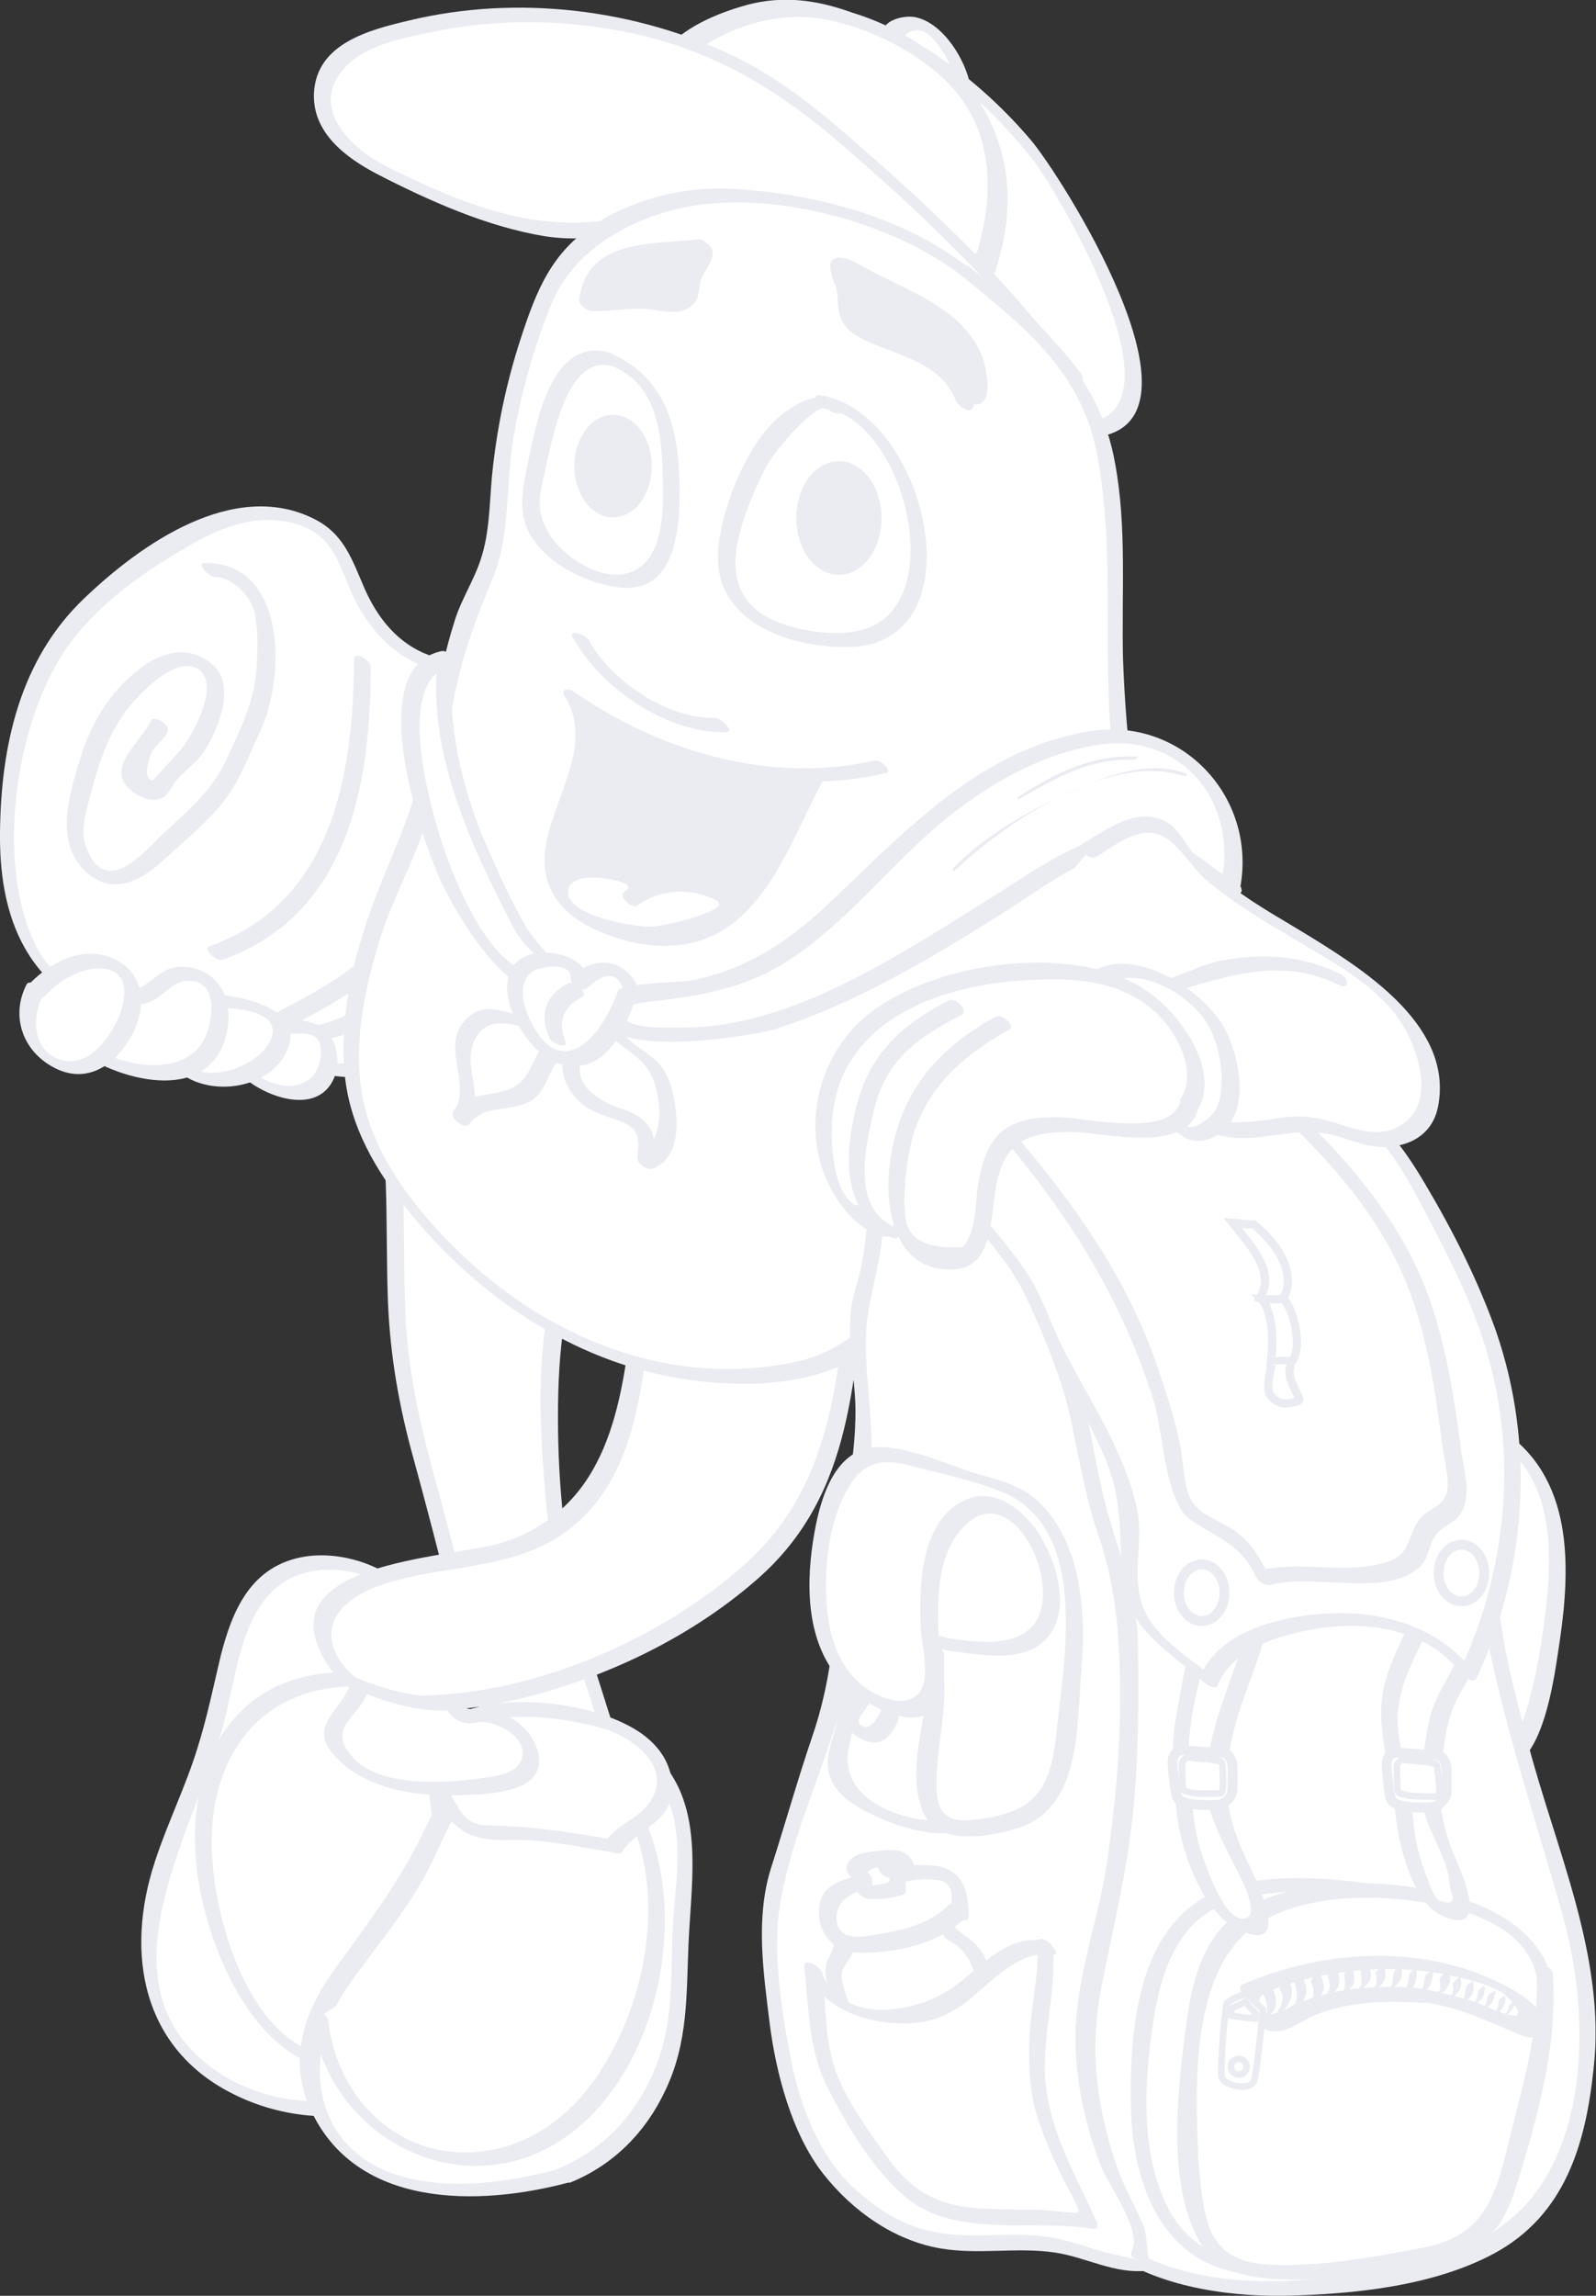<?xml version="1.0" encoding="utf-8"?>
<!-- Generator: Adobe Illustrator 19.0.0, SVG Export Plug-In . SVG Version: 6.00 Build 0)  -->
<svg version="1.1" id="Warstwa_1" xmlns="http://www.w3.org/2000/svg" xmlns:xlink="http://www.w3.org/1999/xlink" x="0px" y="0px"
	 viewBox="0 0 202.8 291.6" style="enable-background:new 0 0 202.8 291.6;" xml:space="preserve">
<rect x="0" y="0" width="202.8" height="291.6" fill="#333333" stroke="none"/>
<style type="text/css">
	.st0{fill:#FFFFFF;}
	.st1{clip-path:url(#SVGID_2_);fill:#FFFFFF;}
	.st2{clip-path:url(#SVGID_2_);fill:#EAECF2;}
	.st3{clip-path:url(#SVGID_2_);fill:none;stroke:#EAECF2;stroke-width:0.834;stroke-miterlimit:10;}
	.st4{clip-path:url(#SVGID_2_);fill:none;stroke:#EAECF2;stroke-width:1.05;stroke-miterlimit:10;}
	.st5{clip-path:url(#SVGID_2_);fill:none;stroke:#EAECF2;stroke-width:1.251;stroke-miterlimit:10;}
</style>
<rect x="133.5" y="176.3" class="st0" width="13.9" height="26.5"/>
<g>
	<defs>
		<rect id="SVGID_1_" width="202.8" height="291.6"/>
	</defs>
	<clipPath id="SVGID_2_">
		<use xlink:href="#SVGID_1_"  style="overflow:visible;"/>
	</clipPath>
	<path class="st1" d="M122.2,10.5c-0.3-2.2-2.6-6.1-4.7-7.2c-1.3-0.7-3-0.5-3.9,0.6c-0.8,0.9-0.8,1,0.3,1.5c0.3,0.1,0.6,0.4,1,0.5"
		/>
	<path class="st2" d="M123.3,10.9c-0.6-3.3-3.4-7.9-6.9-8.7c-1.3-0.3-4,0.2-4.3,1.9c-0.2,1.4,2.1,2.4,3.1,2.7
		c1.5,0.5,0.6-1.4-0.3-1.7c-0.2-0.1-0.4-0.2-0.6-0.3c-0.3-0.2-0.2-0.1,0.2,0.2c0.4-0.4,0.7-0.8,1.3-1c1.3-0.5,2.2,0.3,3,1.2
		c1.2,1.4,2.2,3.2,2.5,5C121.3,11,123.5,12,123.3,10.9"/>
	<path class="st1" d="M53.1,216.2c1.2-7.4,1.7-14-7-16.9c-7.4-2.5-14,0.8-16.1,8.3c-2.1,7.8-2.9,14-6.2,21.9
		c-3.3,7.4-6.6,16.1-4.1,24.4c5,16.5,33,19.8,38.8,2.5c2.5-8.7-0.8-16.5-2.5-24.8c-0.8-4.5,0-12-2.1-15.7"/>
	<path class="st2" d="M54.2,216.8c0.8-4.8,1.5-10.4-2-14.4c-3.1-3.6-8.8-5.4-13.4-4.7c-6.9,1.1-9.3,6.8-10.8,12.8
		c-0.9,3.8-1.7,7.7-2.9,11.5c-1.5,4.9-3.8,9.5-5.4,14.4c-3.9,11.8-1.6,24,10.2,29.7c8.1,4,19.4,4,25.9-3c5.8-6.1,5-14.9,3.3-22.5
		c-1.1-4.7-2.3-9.1-2.5-13.9c-0.2-3.7-0.2-7.4-1.7-10.7c-0.3-0.8-2.6-1.6-2-0.3c1.5,3.2,1.4,6.8,1.5,10.2c0.2,3.7,0.8,7,1.7,10.5
		c1.9,7.7,4.1,16.8-1,23.7c-6.5,8.7-20.4,8.6-28.5,2.3c-14.6-11.2-1.3-30.7,2-44.2c1.8-7.1,2.5-17.4,11.5-18.7
		c5.1-0.7,11.2,1.7,12.3,7.2c0.6,2.9,0,6.1-0.4,9C51.9,216.5,54.1,217.7,54.2,216.8"/>
	<path class="st1" d="M45,213.3c-31.4-1.2-18.9,48.9-1.2,48.9"/>
	<path class="st2" d="M44.4,212.4c-15.1-0.3-21.2,12.2-19.3,25.8c1.4,9.6,7.5,24.6,19.1,24.9c1.4,0,0-1.8-0.9-1.8
		C32.4,261,27.6,245.2,27,236.4c-1-12.4,5.5-22.5,18.7-22.2C46.8,214.2,45.2,212.4,44.4,212.4"/>
	<path class="st1" d="M75.5,154.2c-7.8,11-6,36.2-3.2,48.6c1.8,8.7,6.9,20.6,7.3,28.9c0.5,9.2-4.1,17-10.6,6.9
		c-4.1-6.9-13.8-49.1-16.5-57.3c-2.8-10.1-1.8-22-2.3-32.6c0-3.7-0.9-8.3,0.5-11.9"/>
	<path class="st2" d="M74.5,153.5c-6.8,10.2-6.2,24.7-5.2,36.4c0.6,6.7,1.8,13.2,3.7,19.6c2.3,7.6,5.8,15.8,5.5,23.9
		c-0.2,4-1.8,12.6-7.6,6.6c-1.3-1.4-2-3.6-2.7-5.3c-1.8-4.9-3.1-9.9-4.5-14.9c-3-10.8-5.6-21.8-8.6-32.6c-1.9-6.9-3.3-13.4-3.6-20.6
		c-0.2-5.2-0.1-10.4-0.3-15.7c-0.1-4.5-0.9-9.2,0.4-13.6c0.2-0.8-1.9-2.1-2.2-1.1c-1.3,4.4-0.5,9.1-0.4,13.6
		c0.2,5.2,0.1,10.4,0.3,15.7c0.3,6.8,1.4,13.1,3.2,19.6c3.3,12,6.2,24.2,9.6,36.3c1.6,5.7,4.5,22.9,13,23c5.5,0.1,5.7-9.2,5.4-12.8
		c-0.7-8.8-4.5-17.1-6.6-25.6c-2.1-8.4-3-17.3-3-25.9c0-8.4,0.7-17.8,5.5-25C77,154.1,75,152.7,74.5,153.5"/>
	<path class="st1" d="M109.5,158.3c-1.8,13.3-0.5,24.3-9.2,36.2c-9.6,12.4-34.4,23.4-50,21.6c-6.4-0.9-13.8-9.6-6-14.2
		c5.5-3.2,14.2-2.8,20.2-5c14.7-4.6,15.6-17.9,17-29.8"/>
	<path class="st2" d="M108.4,157.7c-2,15.1-1.6,30.4-14.1,41.3c-10.3,9-25,15.5-38.8,16.3c-4.5,0.3-9.2-0.1-12.1-4.1
		c-3.2-4.5,0-8,4.3-9.6c7-2.7,14.8-2,21.7-5.5c10.7-5.6,12-17.8,13.2-28.5c0.1-0.9-2.1-2.1-2.2-1.1c-1.4,12-3.1,24.7-16.1,29.3
		c-6,2.1-29.2,2.2-23.6,14c4.3,9.1,15.8,8,23.9,6.3c11.4-2.5,22.8-7.8,31.6-15.5c12.6-11,12.2-26.3,14.2-41.6
		C110.6,158,108.5,156.8,108.4,157.7"/>
	<path class="st1" d="M71.7,276.4c-10.3,2.9-23.6,3.2-29.4-5.3c-3.5-5.1-3.9-10.2-1.6-15.2c2.6-5.5,8.3-10.9,10.9-15.5
		c4.9-8.7,6-17.4,16.9-20.2c6-1.1,9.5,0.9,13.8,2.5l0.4,1.3c7.6,6,3.3,17.6,3.9,25.7C87,262.9,80.7,273,71.7,276.4"/>
	<path class="st2" d="M71,275.5c-6.5,1.7-13.8,2.8-20.4,0.8c-11-3.4-12.4-15.2-6.6-23.7c3.8-5.5,8.1-10.2,11-16.3
		c2.4-5.2,4.8-10.8,10.2-13.6c4.1-2.1,8.5-2.1,12.9-0.7c0.9,0.3,2.7,0.7,3.3,1.1c0.2,0.1,0.2,0.9,0.4,1.1c5.4,5.1,4.4,12,3.8,18.8
		c-0.5,6.2,0.2,12.3-1.8,18.2c-2.2,6.5-6.6,11.7-13,14.3c-0.9,0.4,0.9,2,1.7,1.7c5.4-2.2,9.5-6.3,12-11.6c3-6.2,2.7-12.3,3-19
		c0.4-8.5,2.3-18.9-5.5-24.7c-4.2-3.2-11.9-3.7-16.7-1.9c-5.8,2.2-8.7,6.9-11.3,12.3c-3.2,6.8-7.3,12-11.6,18
		c-3.8,5.3-5.8,11.3-3,17.5c5.7,12.7,21.3,12.5,32.9,9.4C73.5,277,71.8,275.2,71,275.5"/>
	<path class="st1" d="M80.2,229.5c6.5,11.4,2.2,31.6-8.2,40.3c-8.7,6.5-19.6,6-26.7-2.2c-2.1-2.3-4.5-6.8-4.7-11.4"/>
	<path class="st2" d="M79.3,229.4c5.5,10.3,3.1,24.3-3.1,33.8c-3.5,5.4-8.8,9.5-15.4,10.1c-10.2,1-18-6.8-19.1-16.7
		c-0.1-0.8-2.3-1.9-2.1-0.7c1.8,16.1,20.3,25.2,33.4,14.7c11.1-8.8,14.8-28.6,8.2-41C80.8,228.9,78.6,228.1,79.3,229.4"/>
	<path class="st1" d="M78,234.5c2.5-4.1,7-2.8,6.2-8.9c-0.8-7.8-15.7-8.7-21.9-7.8c-4.5,0.8-7.4,2.1-7.4,6.2c0,1.7,2.9,6.8,3.7,7.6
		c1.3,1.1,0.7,1,8.7,1.3C69.2,232.9,78,234.5,78,234.5"/>
	<path class="st2" d="M79,235.2c2.2-3.1,6.2-3.6,6.4-7.9c0.1-3.2-1.7-5.7-4.3-7.4c-5.9-3.8-17.3-5.1-23.7-1.9
		c-5.9,2.9-3.1,11.9,1.7,14.7c2.5,1.5,6.2,0.8,8.9,1.1c3.5,0.3,7,1,10.5,1.6c1.4,0.2-0.1-1.7-0.9-1.8c-4.6-0.8-9.2-1.5-13.8-1.7
		c-2.7-0.1-4,0.2-5.5-2.2c-1.9-3-3.5-6.6-0.4-9.3c4.2-3.6,13.8-2.3,18.6-0.9c3.8,1.1,9.2,4.9,6,9.5c-1.4,2-4,2.7-5.5,4.8
		C76.4,234.5,78.4,236,79,235.2"/>
	<path class="st1" d="M57.2,216.1c1.4,3.2,1.5,1.1,5.2,1.6c4.9,0.8,7,6.8,3.1,8c-5.4,1.7-14.7,1.8-19.7-1.4c-7.8-4.6-0.3-7.8,0-10.6
		C52.2,216.6,57.2,216.1,57.2,216.1"/>
	<path class="st2" d="M56.2,216c0.7,1.6,1.6,2.8,3.4,2.9c0.5,0,1.1-0.2,1.6-0.2c1.9,0,5.5,1.8,5.2,4.2c-0.3,2.5-3.5,2.7-5.5,3
		c-4.4,0.6-12.6,1.1-16-2.6c-3.7-4,1-5.2,1.9-8.7c-0.3,0.1-0.6,0.2-0.9,0.3c3.7,1.5,7.9,2.7,12,2.3c1.1-0.1-0.5-1.9-1.4-1.8
		c-3.7,0.3-7.5-0.8-11-2.2c-0.3-0.1-0.8-0.1-0.9,0.3c-0.9,3.8-5.8,5.5-2,9.6c4,4.3,10.8,5.2,16.3,4.9c3.5-0.1,11-0.4,9.4-5.7
		c-0.6-2-2.2-3.6-4.1-4.5c-1.3-0.7-5.7-0.4-6.1-1.4C57.8,215.5,55.6,214.7,56.2,216"/>
	<path class="st1" d="M68.4,82.9c-8.1,3.6-16.4,3.6-21.7-5.6c-3.1-5.6-2.2-10-9.5-11.7c-6.1-1.7-10.3,0.6-15.8,3.9
		C10.2,76.3,3.6,83.5,1.9,96.8c-1.4,9.7-2.2,24.2,7.8,29.8c7,3.6,15.8,5.8,23.6,7.5c4.7,0.8,13.6,3.1,17.5,0.6"/>
	<path class="st2" d="M67.5,82.1c-8.9,3.8-17,2.2-21.2-7.4c-1.6-3.7-2.6-6.9-6.4-8.8c-10.2-5.1-22,3.2-29.2,10.1
		C2.5,83.8,0.1,94.8,0,105.8c-0.1,10,2.9,18.6,12.5,22.9c6.9,3.1,14.4,4.9,21.8,6.4c5.3,1.1,12.2,3.1,17.4,0.4
		c0.9-0.4-1-2.1-1.7-1.7c-5.9,3.1-15.7-0.2-21.9-1.7c-8.1-1.9-19.8-4-23.7-12.3c-5-10.5-2.4-28.1,4-37.4c3.9-5.6,9.5-9.5,15.3-12.9
		c3.8-2.2,7.8-4,12.3-3.3c5.7,0.9,6.7,4.3,8.5,8.7c4.6,10.7,14.4,13.2,24.7,8.9C70.1,83.4,68.3,81.7,67.5,82.1"/>
	<path class="st1" d="M57,90c3.6,5.8,0.4,9.9-0.4,16.9c-0.8,6.4-5.4,12.5-10.6,16.9c-3.8,3.1-10.5,6-12.1,6.9
		c6.9,3.8,22.4-6.3,26.3-15.5c4.4-10.8,3.3-22.7-4.2-31.1L57,90z"/>
	<path class="st2" d="M56,89.8c2.5,4.6,1.1,8.5,0.1,13.2c-1.1,5-2,9.3-5.1,13.6c-4.7,6.4-11.1,9.6-18,13.1c-0.7,0.4,0.4,1.4,0.8,1.6
		c9,4.1,20.6-5.1,25.4-12c7.4-10.6,5.7-25.8-2.4-35.4c-0.3-0.3-2.1-1.5-1.9-0.3c0.4,2,0.7,3.9,1.1,5.9c0.2,0.8,2.4,1.9,2.1,0.7
		c-0.4-2-0.7-3.9-1.1-5.9c-0.6-0.1-1.3-0.2-1.9-0.3c7.6,8.9,8.9,22.6,2.8,32.7c-3.8,6.2-15.8,16.7-23.8,13.1c0.3,0.5,0.5,1,0.8,1.6
		c8-4.1,15.3-7.9,20-16c2.5-4.3,2.9-8.8,4-13.5c1.1-4.4,1.4-7.8-0.8-11.9C57.6,89.4,55.3,88.6,56,89.8"/>
	<path class="st1" d="M31.1,136c3.1,3.3,10.8,4.4,10.6-2.2c0-4.2-3.6-3.3-7-3.3"/>
	<path class="st2" d="M30.5,136.4c2.5,2.6,9.1,5.3,11.6,1.2c1.2-1.9,1-5-0.6-6.6c-2-1.9-4.9-1.4-7.4-1.4c-1.1,0,0.5,1.8,1.4,1.8
		c1.4,0,4.5-0.7,5.1,1c0.5,1.4,0,3.7-1.3,4.7c-2.2,1.7-5.8,0.5-7.5-1.3C30.9,134.8,29.3,135.2,30.5,136.4"/>
	<path class="st1" d="M22.2,134.7c1.9,3.3,9.2,3.1,11.7,0.3c5.6-6.1-2.5-7.8-7.2-7.8"/>
	<path class="st2" d="M21.4,134.7c3.4,5,12.7,4.2,15.1-1.3c2.5-5.7-6.9-7.1-10.5-7.2c-1.1,0,0.5,1.8,1.4,1.8c2.9,0,9.3,0.5,6.6,4.8
		c-1.9,2.9-8.5,5.2-10.8,1.7C22.5,133.7,20.4,133.4,21.4,134.7"/>
	<path class="st1" d="M10.2,133c4.2,3.1,12.2,5.8,16.1,0.6c2.5-3.3,2.2-10.6-3.3-9.7c-3.3,0.3-4.4,4.7-8.3,2.5"/>
	<path class="st2" d="M9.9,133.5c5.6,4,17.3,6.9,19-2.8c0.5-2.8-0.3-5.8-2.9-7.2c-1.3-0.7-2.9-0.9-4.3-0.5c-2.3,0.7-4,3.9-6.8,2.5
		c-1.5-0.7-1.3,0.9-0.2,1.4c2.1,1,3.7,1,5.6-0.4c1.1-0.8,2.1-1.9,3.5-1.9c2.6-0.2,3.3,2.1,3,4.3c-0.8,8.7-10.9,7.1-16.1,3.5
		C9.4,131.6,8.6,132.6,9.9,133.5"/>
	<path class="st1" d="M4.4,125.8c-3.9,7,5.3,14.2,10.3,6.7c6.7-9.7-3.3-13.9-10-6.7"/>
	<path class="st2" d="M3.4,125c-2,3.8-0.7,8.2,3.1,10.4c4.4,2.6,8.3-0.1,10.4-4.2c1.7-3.4,1.5-7.4-2.2-9.3c-3.9-2-8.2,0.2-11,3.1
		c-0.6,0.6,1.4,2.2,2,1.5c1.9-2,4.8-3.9,7.8-3.4c3.3,0.6,2.4,4.5,1.3,6.7c-1.3,2.7-4,6-7.4,4.7c-3.2-1.2-3.4-5.3-2-7.9
		C5.9,125.6,3.8,124.3,3.4,125"/>
	<path class="st1" d="M20.3,92.3c-0.4,1.9-3.5,3.3-3.8,5.2c-0.2,1,0.6,2.7,1.7,3.1c2.1,0.8,2.1-1,3.3-2.3c2.3-1.9,3.8-3.3,4.8-6.5
		c0.8-2.5,2.4-6.9-0.9-7.4c-2.9-2.9-8.7,3-9.7,4.2c-2.9,3.3-3.5,5.4-4.8,9.8c-0.8,3.1-2.5,8.5,0.2,11.5c3.8,4.2,7.7-0.4,10-2.7
		c2.9-3.1,6-4.6,7.9-8.6c1-1.9,1.5-3.5,2.3-5.2c1.3-2.1,1.9-3.1,2.1-5.4c0.6-5.4,1.5-16.3-6.7-15.6"/>
	<path class="st2" d="M19.2,91.5c-1.4,3.1-6.8,6.6-1.5,9.6c1,0.5,2,0.7,3,0.2c0.7-0.3,1.3-1.8,1.8-2.3c1.2-1.3,2.6-2.2,3.6-3.8
		C27.8,92.4,30,87,27,84.4c-2.7-2.3-5.7-1.8-8.5,0c-4.2,2.9-6.8,7.1-8.3,11.9c-1.3,4.3-3.2,10.1,0.2,13.9c3.2,3.6,7,2.1,10.1-0.7
		c2.3-2.1,4.8-4.2,6.9-6.5c2.7-2.8,4.1-6.8,5.7-10.2c3.2-6.9,3.3-21.4-7.1-21.3c-1.1,0,0.5,1.8,1.4,1.8c2.1,0,4.4,2.4,4.9,4.3
		c0.2,0.6,0.2,1.3,0.3,2c0.2,1.8,0.1,3.6,0,5.3c-0.3,4.3-2.1,7.9-3.9,11.7c-2,4.3-5.3,6.7-8.6,9.9c-2,2-7.1,7.8-9.3,0.6
		c-0.6-1.9,0.3-4.7,0.8-6.5c1.1-4.2,2.4-8.1,5.3-11.4c1.6-1.8,5.6-5.9,8.3-4.2c2.9,1.9-0.8,8.5-2.2,10.2c-0.4,0.4-3.5,3.9-3.6,3.9
		c-1.4-0.2-0.4-3-0.1-3.6c0.6-1,1.5-1.5,2-2.6C21.7,92.1,19.6,90.8,19.2,91.5"/>
	<path class="st1" d="M139.3,54.5c8.3-1,2.3-15.8,0.8-19.8c-4.2-11.3-13.3-22.3-23.7-28.4c-5.3-3.1-12.7-6.5-19-5.2
		c-2.9,0.6-6.3,1.9-8.8,3.4c-1.1,0.7-2.7,1.6-3.3,2.7c-0.8,1.4-0.1,3-1.2,4.1c1.6-0.3-2.1,3-1.3,1.7c-3,2.6,0.9,0-1.9,3
		c-1.5,1.5-3.8,4.2-3.7,6.4c0.1,2.8,2.9,1.8,5,1.6c7.4-0.7,14.4,1.1,21.5,2.1c4.1,0.6,7.7,1.1,11.6,2.8c1.7,0.7,3.4,1.7,5,2.6
		c1.2,0.7,3.6,2.8,5,2.5c1.5-4.6,2.3-9,1.2-13.9c-0.5-2.3-1.5-4-2.7-6C118.5,5.3,106.3,0,96.2,1.8c-9.6,1.7-15,9.4-20,17.3
		c-1.3,2.1-5.4,8.1-1.9,9.6L139.3,54.5z"/>
	<path class="st2" d="M140,55.4c14.1-2.8-5.2-33.1-9-37.6c-6.3-7.4-14.5-13.6-23.9-16.6c-4.3-1.4-8.5-1.7-12.8-0.4
		c-2.7,0.8-5.4,1.9-7.7,3.6c-2.7,1.9-2,3.2-3.5,6.2c-0.4,0.7,0.8,1.6,1.5,1.6c0.1,0,0.2,0,0.4,0c-0.5-0.5-1-1-1.5-1.5
		c0,0.5-1,1.5-1.4,1.6c0.6,0.5,1.1,1.1,1.7,1.6c0-0.1,0.1-0.2,0.1-0.3c0.4-0.9-1.3-2.1-2-1.5c-0.4,0.3-1.2,0.9-1.2,1.5
		c0,0.6,0.7,1.2,1.3,1.4c-1.8-0.5-0.6-0.7-2.3,0.5c-1,0.7-1.8,2.1-2.4,3.1c-0.8,1.4-1.4,3.1-0.6,4.6c1.5,2.8,4.9,1.7,7.3,1.5
		c7.8-0.6,16.1,1.3,23.8,2.7c4.8,0.9,9.1,2.5,13.2,5c1.6,1,3,2.1,4.9,2.3c0.3,0,0.5,0,0.6-0.3c2.8-8.8,2-17-4.3-24.1
		c-4.8-5.4-11.8-8.8-18.9-9.8c-7.7-1-14.8,1.5-20.3,7.1c-3,3.1-5.5,6.8-7.8,10.5c-1.3,2.1-3.4,4.9-3.3,7.5c0.2,4.6,9.9,6.5,13.1,7.8
		c10.7,4.2,21.3,8.5,32,12.7c7.5,3,15,6,22.5,9c1.5,0.6,0.5-1.3-0.3-1.7c-17.6-7-35.2-14-52.7-21c-3.4-1.4-7.3-2.4-10.5-4.2
		c-0.3-0.2-1.5-0.4-1.8-0.7c-1.6-2.3,3.4-8.7,4.6-10.5c5.8-8.8,13.3-16,24.7-14.8c13.1,1.3,24.5,12.2,22.2,25.9
		c-0.1,0.8-0.4,3-0.8,3.4c-1.6,1.8-2.5,0.2-4-0.8c-2-1.3-4.2-2.4-6.4-3.2c-5.2-2-10.9-2.5-16.4-3.4c-3.3-0.5-6.5-1.1-9.8-1.3
		c-2.3-0.1-5.6,0.7-7.7,0.2c-1.2-0.3-1.7,1.4-2-1.4c-0.1-1.3,1.9-3.3,2.7-4.3c0.7-0.8,2-1.6,1.9-2.8c0-0.5-0.8-1-1.2-1.2
		c-0.1,0-0.2-0.1-0.3-0.1c0.4,0.5,0.8,0.9,1.3,1.4c0.3-0.5,0.7-0.8,1.1-1.2c-0.7-0.5-1.3-1-2-1.5c0,0.1-0.1,0.2-0.1,0.3
		c-0.3,0.8,1,1.8,1.7,1.6c0.9-0.2,2.1-1.3,2.2-2.3c0-0.7-0.9-1.4-1.5-1.5c-0.1,0-0.2,0-0.4,0c0.5,0.5,1,1.1,1.5,1.6
		c1.2-2.3,0.7-3.8,3.2-5.9C89.8,4.9,92,4,93.8,3.3c5-1.9,9.5-1.9,14.5-0.2c9.2,3.1,17.2,9.8,23.1,17.4c2.9,3.8,19,30.8,7.3,33.1
		C137.5,53.8,139.2,55.6,140,55.4"/>
	<path class="st1" d="M102.4,1.3c2.8,0.1,6.4,1.5,9,2.7c3.3,1.5,6.5,3.3,9.2,5.8c5.4,5.1,7.1,12.2,5.3,19.3
		c-0.2,0.9-0.1,1.6-0.4,2.4c-0.1,0.3-0.4,2.4-0.8,2.5c-0.6,0.3-4.2-2.9-5-3.3c-3.5-1.7-6.7-3.4-10.5-4.2c-9.5-1.9-19.1-1.9-28.6-3.1
		c-1.5-0.2-4-0.7-3.5-2.8c0.3-1,1.5-1.4,1.9-2.2c0.3-0.6,0.2-1.3,0.3-1.9c0.3-1.7,1.5-3.3,2.3-4.8c1-1.8,2.6-2.6,3.8-4.1
		c1.2-1.5,2.1-2.5,4-3.2c1.7-0.6,1.4-0.9,4.7-2.2C97.4,0.8,102.4,1.3,102.4,1.3"/>
	<path class="st2" d="M102.9,2.2c6.6,0.6,14.9,4.7,19,10c4,5.2,4.3,12,2.7,18.1c-0.5,2-0.3,2.5-2.3,1.4c-1.1-0.6-2.1-1.5-3.2-2.1
		c-4.5-2.4-9.1-3.9-14.1-4.7c-6.3-1-12.7-1.3-19.1-1.9c-1.5-0.1-3.4,0-4.8-0.5c-1.3,0.1-2.1-0.6-2.5-2.1c0.3-0.2,0.5-0.4,0.8-0.7
		c0.4-1.4,1.3-3.7,2-5C85.2,6.9,94.2,1.6,102.9,2.2c1.4,0.1,0-1.7-0.9-1.8c-5.5-0.4-12,1.2-16.2,5c-2.8,2.5-5.9,5.7-7.1,9.3
		c-0.4,1.1-0.4,2-0.9,2.9c-0.5,0.8-1.4,1.3-1.7,2.3c-0.2,0.8-0.1,1.3,0.2,1.9c0.9,2.1,3.8,2.4,5.7,2.6c6,0.8,12.1,1,18.2,1.6
		c6.7,0.7,13.5,1.8,19.5,5.4c1.7,1.1,3.4,3.3,5.6,3.5c0.2,0,0.5,0,0.6-0.2c1.6-2.6,1.9-7.4,1.9-10.4c0-3.9-1.1-7.8-3.2-11.1
		c-4.6-6.9-14.3-12-22.5-12.8C100.6,0.2,102,2.1,102.9,2.2"/>
	<path class="st1" d="M129.1,39c-1.9-2.3-3.9-4.4-6-6.5c-5.9-6.1-12.4-11.8-19.9-18.2C88.4,2,65.1-1.3,47.2,5.1
		c-4.2,1.5-6.9,4.4-6,9.2c0.8,4.6,6.5,6.9,10.4,8.8c8.1,3.5,17.7,8.1,26.5,5.8c8.6-2.5,17-1.4,26.2-0.5c5.4,0.5,16.3,5.1,20.3,8.6
		c3.5,3.1,8.3,7.1,11.7,10.4C137.9,49.2,131.7,42,129.1,39"/>
	<path class="st2" d="M130,38.9c-5.6-6.5-11.8-12.4-18.2-18.1c-5.7-5-11.3-10.1-18.2-13.5C80.9,1.1,65.7-0.7,52,2.6
		c-5.1,1.2-11.7,2.9-12.1,9.1c-0.3,5.1,4,8.3,8,10.4c6.6,3.4,14,6.7,21.3,7.9c3.9,0.6,7.3,0.2,11.2-0.7c5.1-1.1,10.1-1.2,15.3-0.9
		c9,0.6,17.3,2.1,25.2,6.8c4.2,2.5,7.8,6.1,11.4,9.4c1.3,1.1,2.9,3.6,4.7,3.9c0.7,0.1,0.7-0.6,0.4-1C135.2,44.5,132.4,41.8,130,38.9
		c-0.6-0.7-2.8-1-1.7,0.2c2.4,2.9,5.2,5.6,7.4,8.7c0.1-0.3,0.3-0.7,0.4-1c1.2,0.6,1.1,0.4-0.2-0.7c-0.8-0.7-1.5-1.4-2.3-2.1
		c-1.6-1.5-3.3-2.9-4.9-4.3c-2.1-1.8-4.1-3.7-6.5-5.2c-5.1-3.2-11.4-5.9-17.4-6.8c-8.3-1.4-17.4-1.9-25.7-0.1
		c-10.7,2.3-20.1-1.6-29.7-6.3C44.5,18.9,39,13.5,44,8.4c2.9-3,8.4-3.8,12.2-4.6c8.7-1.6,17.7-1.2,26.2,0.9C92,7.2,99.6,12,107,18.4
		c7.5,6.5,14.8,13.2,21.3,20.7C128.9,39.8,131,40.1,130,38.9"/>
	<path class="st1" d="M122.7,34.6c13.6,11.2,18.9,14.6,18.8,38.1c-0.1,11.1,0,20.3,2.2,31.4c1.7,7,0.6,12.2-2.2,19.2
		c-1.7,3.9-4.7,7.2-6.1,11.4c-1.1,3.1-1.1,6.1-3.6,8.9c-4.7,5.8-9.2,12.2-14.2,18.1c-4.4,5.3-7.5,10.3-14.2,12
		c-11.4,2.8-22,1.1-32.5-4.4c-9.7-5-22.2-17.2-25.3-28.1c-2.8-10.3,1.7-24.5,6.4-33.6c2.8-5.8,5-23.4,7.2-29.2
		c2.2-5.6,3.4-5.7,3.9-12c1.1-13.9,1.9-15.7,5.8-27.8c3.1-9.5,17-15.6,29.3-12.9C98.2,25.5,112.7,26.4,122.7,34.6"/>
	<path class="st2" d="M122.3,35.1c7.6,6.2,14.9,11.9,17,22.1c2.7,13.4,0.4,27.5,2.4,41.1c1.2,8.2,2.4,14.8-0.6,22.7
		c-1.5,3.8-4,7-5.8,10.7c-1.5,3.1-1.7,6.8-3.5,9.7c-3.8,6.4-9.4,12.4-14.1,18.1c-4.8,5.8-8.9,11.9-16.7,13.5
		c-16,3.4-31.8-3.2-43.1-14.4c-5.1-5-10.1-11.4-11.7-18.6c-1.5-6.9,0.1-14.4,2.2-21.1c1.7-5.3,4.5-10,6-15.3
		c1.5-5.3,2.4-10.7,3.5-16c1.1-5.2,2.8-9.5,4.8-14.4c2.1-5.2,1.6-11.3,2.4-16.7c0.9-5.9,2.6-11.9,4.8-17.5c2.7-7,9.7-11,16.7-12.6
		C98.1,24,113.4,28.2,122.3,35.1c1.2,0.9,2-0.1,0.8-1.1c-8.4-6.5-19.2-9.3-29.6-10c-6.1-0.4-12.6,1.1-17.8,4.4
		c-5.6,3.6-7.5,8.4-9.5,14.5c-1.9,5.8-3.1,11.6-3.7,17.7c-0.3,3.4-0.3,7.1-1.4,10.4c-0.9,2.8-2.6,5.3-3.4,8.1
		c-1.9,5.9-2.6,12.2-4,18.2c-1.4,6.3-4.1,11.6-6.3,17.5c-2.5,6.8-4.3,14.3-3.6,21.6c0.6,6.6,4,12.4,8.1,17.4
		c8.6,10.7,20.8,19.1,34.6,21.3c6.7,1.1,15.1,1.1,21.3-2.1c6.4-3.3,11-10.8,15.3-16.3c2.7-3.5,5.3-7,8.1-10.5
		c2.8-3.5,3.7-6.2,5.1-10.3c1.5-4.4,4.5-7.8,6.3-12c1.5-3.5,2.7-7.4,3-11.3c0.3-4.4-0.9-8.5-1.5-12.8c-0.8-5.3-1.2-10.7-1.4-16.1
		c-0.2-8.3,0.5-16.7-1-24.8c-2-11.5-9.9-17.9-18.5-25C121.9,33.1,121.2,34.1,122.3,35.1"/>
	<path class="st1" d="M156.5,112.1c2.5-11.1-6.8-20.4-17.5-18.4c-22.2,4.2-30.8,25-44.5,30c-9.7,3.5-16.1,1.7-17.2,4.2
		c-1.7,3.6,11.1,3.6,13.3,3.3c5.6-0.6,11.1-2.8,16.1-5.3c9.5-4.4,17.8-9.5,26.7-15.3c4.2-2.5,8.6-4.4,13.6-3.9
		c4.4,0.6,5.8,4.2,9.7,5.8"/>
	<path class="st2" d="M157.6,112.7c2.1-11.5-7.5-21.8-19.3-19.8c-13.6,2.3-22.9,12.3-32.4,21.3c-5.3,5.1-10.6,8.8-17.9,10.3
		c-2.3,0.5-11.6-0.1-11.9,3.4c-0.7,7.1,19.2,3.7,22.1,2.9c10-3.1,19.6-8.8,28.4-14.3c4.4-2.7,8.6-6.1,13.5-7.8
		c5-1.7,8.6-0.9,12.8,2.1c1.3,0.9,2.4,1.8,3.8,2.5c1.5,0.8,1.3-0.9,0.2-1.4c-4.5-2.3-6.7-6.1-12.2-6.1c-7.3,0-13.3,4.9-19.2,8.5
		c-11.1,6.9-24.9,16.2-38.5,16.2c-2.1,0-5,0.2-6.9-0.6c-3.9-1.6,0.7-2.5,2.6-2.7c5.5-0.6,11.1-1.5,16-4.3c8.5-4.9,14.4-13.3,22-19.3
		c5.4-4.3,11.9-7.9,18.8-9c10.4-1.6,17.6,6.9,15.8,16.9C155.3,112.4,157.4,113.7,157.6,112.7"/>
	<path class="st1" d="M56.7,84.1c-0.8,3.5,0.6,11,1.3,14.5c1.2,5.4,3.9,10.9,6.3,15.7c0.9,1.8,1.8,3.6,2.9,5.3
		c1.1,1.4,3.2,3,3.5,4.6c-4.3,3.9-11.6-8.3-13.1-11.1c-2.6-5.1-3.9-10.8-4.8-16.2c-0.6-3.6-1.1-12.9,4-13.4"/>
	<path class="st2" d="M55.7,83.6c-1,6.3,0.7,13.8,2.9,19.7c1.5,4.2,3.5,8.3,5.5,12.3c0.7,1.4,1.4,2.9,2.4,4.1
		c0.9,1.2,4.9,4.2,1.4,3.9c-6.1-0.6-10.8-13.3-12.2-18c-1.3-4.4-5.5-19.5,1.8-21.1c1.2-0.2-0.5-2-1.4-1.8
		c-10.3,2.2-2.3,24.6,0.1,29.6c1.9,4,9.4,17.1,15.3,12.9c0.3-0.2,0.2-0.4,0.1-0.7c-1-2.8-3.6-4.6-5-7.2c-2-3.5-3.7-7.4-5.3-11.1
		c-2.5-6.2-4.7-14.6-3.6-21.4C58,83.8,55.8,82.6,55.7,83.6"/>
	<path class="st1" d="M77.4,129.2c0.3,3.6,4.6,4,6.1,6.8c1.4,2.6,2.4,10.3-1.5,11.4c1-5.6-1.7-5.3-6-6.8c-3.5-1.3-4.6-5.1-2.8-7.9"
		/>
	<path class="st2" d="M76.3,128.9c0.7,3.7,4.1,4.1,6,6.9c1.9,2.7,2.4,9.4-1.2,10.8c0.7,0.5,1.3,0.9,2,1.4c0.3-2.3,0.3-4.5-1.7-6
		c-0.8-0.6-1.8-1-2.8-1.3c-3.3-1.2-6.3-3.5-4.3-7.2c0.5-0.8-1.6-2.2-2-1.5c-1.5,2.8-1,5.9,1.5,8.1c1.2,1,2.6,1.5,4.1,2
		c2.9,0.9,3.5,1.7,3.1,4.9c-0.1,0.8,1.2,1.7,2,1.4c3.5-1.4,3.2-6.1,2.6-9.1c-0.3-1.4-0.7-2.8-1.7-4c-1.6-2-4.8-2.8-5.4-5.6
		C78.3,128.8,76.1,127.7,76.3,128.9"/>
	<path class="st1" d="M72,132.7c-2.9,0-2.9,3.3-4.4,5.1c-2.4,2.9-7,0.7-9,4c2.8-3.5-1.5-8.1,1.3-11.4c3.2-4,7.1,0.8,10.4-0.8"/>
	<path class="st2" d="M71.3,131.8c-3.4,0.3-3.1,3.8-5.2,5.7c-2.5,2.2-6.4,0.7-8.6,3.7l2,1.5c2.4-3.6-1.2-7.7,1.1-11.1
		c2.5-3.8,7,0.4,10.5-1c0.9-0.3-0.9-2-1.7-1.7c-3.6,1.4-7.1-2.8-10.3,0.7c-3.2,3.5,1,8.1-1.5,11.7c-0.5,0.8,1.5,2.2,2,1.5
		c2-2.7,5.6-1.4,8.2-3.2c2.1-1.5,2-5.5,5-5.8C73.8,133.5,72.1,131.7,71.3,131.8"/>
	<path class="st1" d="M80.5,126.2c-0.6-2.9-3.6-4.6-6.7-1.4c0.6-3.5-6-3.3-7.2-1.9c-2.2,2.5-0.4,6.4,1.3,8.8
		c4.4,6.3,9.8,1.3,11.5-3.9c0.1-0.4,0.3-0.8,0.4-1.3"/>
	<path class="st2" d="M81.5,126.5c-1.3-4.4-5.4-5.6-8.8-2.5c0.7,0.4,1.4,0.9,2.1,1.3c0.2-3-3-4.3-5.6-4.3c-4.2,0-5.6,3.2-4.3,7
		c1.1,3.2,3.9,7.2,7.7,7.4c4.6,0.3,6.9-4.8,8.1-8.4c0.3-0.8-1.8-2.1-2.2-1.1c-1.5,4.5-6.4,11.7-10.6,4.7c-1.1-1.9-2.4-5.2-0.5-7
		c0.9-0.9,5.3-1.5,5.1,0.6c-0.1,0.8,1.4,1.9,2.1,1.3c1.3-1.2,3.7-2.9,4.6,0.3C79.6,126.6,81.8,127.6,81.5,126.5"/>
	<path class="st2" d="M111.7,97.5c-12.7,3.3-28.6-1.4-39.2-9.1c6.9,9.8-12.3,23.9,5.1,29.7c16,5.4,19.9-9,25.7-19.5"/>
	<path class="st2" d="M111.1,96.6c-13.1,3-27.2-1.1-38.1-8.7c-0.7-0.5-1.9-0.5-1.2,0.6c3.8,6.2-1.7,13.1-2.5,19.3
		c-0.7,5.3,2.4,8.7,7.1,10.6c5.7,2.4,12.2,2.7,17.2-1.5c5.3-4.5,7.7-11.7,10.9-17.6c0.5-0.8-1.6-2.2-2-1.5
		c-2.6,4.9-4.7,10.1-8.1,14.5c-4.8,6.2-13.2,8.1-20,3.5c-5.7-3.9-2-10.5-0.3-15.7c1.3-4.2,1.8-8.1-0.6-11.9
		c-0.4,0.2-0.8,0.4-1.2,0.6c11.4,8,26.4,12.7,40.2,9.4C113.6,98.1,111.9,96.4,111.1,96.6"/>
	<path class="st1" d="M92.7,114.5c-3.3-2.6-9.2-3.2-12.5-0.4c3.5-1.7-2.4-3.6-5-3.6c-4.9,0-4.9,2.8-2.4,4.9
		c2.4,1.9,8.3,3.6,11.5,3.2c1-0.1,8.9-2.4,8.2-3.6c-0.1-0.1-0.3,0-0.4-0.1"/>
	<path class="st2" d="M93.1,114c-4-2.8-9.6-3.8-13.8-0.7c-0.8,0.6,1,2.2,1.7,1.7c6.8-4.2-17.5-9.1-9.7-0.1c2.9,3.4,9.4,5.2,13.7,4.6
		c1.8-0.2,8.9-1.7,8.6-4.2c-0.1-0.6-0.8-1-1.2-1.2c-0.1,0-0.3-0.1-0.4-0.1c-1.5-0.5-0.6,1.4,0.3,1.7c0.1,0,0.3,0.1,0.4,0.1
		c-0.4-0.4-0.8-0.8-1.2-1.2c0.2,1.4-7.5,3.1-8.7,3.1c-2.1,0.1-11.2-1.4-10.6-4.7c0.3-1.6,2.9-1.6,4.1-1.5c0.7,0.1,5,0.6,3,1.8
		c0.6,0.6,1.2,1.1,1.7,1.7c3.4-2.4,7.8-2.3,11.2,0.1C93.5,115.9,94.3,114.8,93.1,114"/>
	<path class="st1" d="M91.6,92.1c-6.1,0.4-15.2-5.8-17.8-11"/>
	<path class="st2" d="M90.9,91.2c-6.2,0.1-13.2-4.7-16.1-9.9c-0.4-0.7-2.7-1.5-2-0.3c3.6,6.4,11.9,12.2,19.5,12
		C93.4,93,91.7,91.2,90.9,91.2"/>
	<path class="st1" d="M104.6,51.1c10,0.8,16.7,23.9,7.6,29.1c-4.4,2.6-16.4,0.3-19-4.3c-2.9-5.1,1.4-13.9,3.6-18.4
		c1.1-2.2,3.2-4.3,5.3-5.4c0.8-0.4,3.8-1.3,3.8-0.4"/>
	<path class="st2" d="M105.1,52c9.6,1.4,15.7,24.4,4.8,27.9c-3.2,1-7.2,0.4-10.3-0.6c-4.9-1.6-6.9-5.1-5.9-10.3
		c0.7-3.4,2.1-6.7,3.7-9.8c0.9-1.7,6.5-8.6,7.9-7.2c0.9,0.9,2.5,0.6,1.3-0.6c-2.2-2.3-6,0.1-7.9,1.8c-3.9,3.6-6.8,10.9-7.4,16.1
		c-1.1,9.2,8.1,12.8,16,12.9c17.6,0.2,10.5-30-3.1-32C102.8,50,104.2,51.9,105.1,52"/>
	<path class="st1" d="M77.7,45.7c7.4,2.6,7.5,11.3,7.6,14.5c0.1,5.1,0,15.4-7.6,13.5c-3.1-0.7-4.2-1.1-6.7-2.8
		c-4.2-2.9-4-6.5-3.1-9.8c0.8-3.2,2-12.5,6.7-15.3C75.2,45.3,75.6,45,77.7,45.7"/>
	<path class="st2" d="M77.8,46.5c5.7,2.3,6.3,8.6,6.4,13.9c0.1,3.6,0.3,9.6-3.1,11.8c-3.7,2.4-9.3-1.2-11.2-4.2
		c-2-3.1-1.3-5.2-0.6-8.4C70.2,55.8,72,44.9,77.8,46.5c1.6,0.4,0.6-1.4-0.3-1.7c-7.7-2.2-9.5,9.6-10.6,14.9
		c-0.7,3.4-1.1,6.4,1.2,9.3c2.4,3.1,6.7,5.1,10.5,5.6c7.8,1,7.9-8.7,7.7-14.2c-0.2-6.8-2.2-12.8-8.9-15.6C76,44.2,77,46.2,77.8,46.5
		"/>
	<path class="st2" d="M101.6,65.8c0,3.8,2.2,6.8,5,6.8s5-3,5-6.8c0-3.8-2.2-6.8-5-6.8S101.6,62.1,101.6,65.8"/>
	<ellipse class="st3" cx="106.6" cy="65.8" rx="5" ry="6.8"/>
	<path class="st2" d="M73.4,59.2c0,3.4,2,6.1,4.5,6.1c2.5,0,4.5-2.8,4.5-6.1c0-3.4-2-6.1-4.5-6.1C75.4,53.1,73.4,55.8,73.4,59.2"/>
	<ellipse class="st3" cx="77.9" cy="59.2" rx="4.5" ry="6.1"/>
	<path class="st2" d="M122.6,51.1c-0.6-2.3-3.9-4.6-6-6c-2.2-1.5-5.8-1.9-7.8-3.4c-1.3-0.9-1-1.6-1-3c0-1.5-0.6-2.1-1-3.5
		c-1.3-3.9,4.4,0.6,6.7,1.3c4.3,1.8,8.6,4.5,10.4,8.5c0.3,1,1.4,6.8-1,5.2L122.6,51.1z"/>
	<path class="st2" d="M123.6,51.2c-1.1-3-4.2-5.3-6.9-6.9c-1.8-1.1-3.9-1.3-5.7-2.3c-1.9-1.1-2.5-3.3-2.7-5.4
		c-0.3-3.1,2.1-0.9,3.5-0.1c1.6,0.9,3.4,1.5,5,2.4c2.5,1.4,5.4,3.5,6.2,6.5c0.1,0.5,0.3,4.3,0,4.1c-0.2-0.1-0.9-0.4-1.1,0
		c-0.1,0.3-0.3,0.6-0.4,0.9c-0.4,0.9,1.7,2.2,2,1.5c0.1-0.3,0.3-0.6,0.4-0.9l-1.1,0c3.8,2,2.7-4.3,1.8-6.2
		c-2.6-5.8-9.4-7.9-14.5-10.7c-0.9-0.5-3.2-2-4.3-1.1c-0.5,0.4-0.3,1-0.2,1.6c0.1,0.7,0.5,1.4,0.7,2.1c0.2,1,0.1,1.9,0.3,2.9
		c0.4,1.9,1.7,2.9,3.5,3.7c4.1,1.9,9.6,2.8,11.4,7.7C121.9,51.7,124.1,52.6,123.6,51.2"/>
	<path class="st2" d="M89.3,31.3c-6.8,0.9-13.9-0.2-14.7,7.3c2.1,0.3,4.2-0.4,6.3-0.4c1.7,0,4.3,1,5.7,0c1.5-1.1,0.8-1.5,1.3-3
		c0.1-1.1,1-2.6,1.7-3.4L89.3,31.3z"/>
	<path class="st2" d="M88.7,30.4c-6,0.7-14-0.1-15.1,7.6c-0.1,0.7,0.9,1.4,1.5,1.5c2.6,0.1,5.1-0.5,7.7-0.2c1.5,0.2,3.3,0.7,4.7-0.2
		c1.4-0.9,1.2-1.9,1.5-3.3c0.3-1.4,1.9-2.7,1.5-4.1c-0.2-0.8-2.4-1.8-2.1-0.7c0.2,0.7-1.1,2.1-1.4,3c-0.5,1.5,0,2.6-1.5,3.5
		c-1.5,0.8-3.3,0-5,0c-2.1-0.1-4.1,0.5-6.3,0.4c0.5,0.5,1,1,1.5,1.5c1.1-7.2,8.8-6.3,14.3-7C91.2,32,89.5,30.3,88.7,30.4"/>
	<path class="st1" d="M150.6,98.5c-8-3.5-25.5,7.8-29.4,11.9"/>
	<path class="st2" d="M150.8,98.3c-4.6-1.8-9.9,0.1-14.2,2c-5.4,2.4-11.4,5.7-15.5,10c-0.2,0.2,0.1,0.4,0.3,0.2
		c6.5-6.1,19.8-15.1,29.1-11.9C150.6,98.7,151,98.4,150.8,98.3"/>
	<path class="st1" d="M144.4,96.3c-6.2-0.4-10.2,2.2-14.9,5.1"/>
	<path class="st2" d="M144.5,96.1c-5.7-0.3-10.4,2.1-15.1,5.1c-0.2,0.1-0.1,0.4,0.1,0.3c4.8-2.8,9-5.2,14.7-5
		C144.4,96.4,144.7,96.1,144.5,96.1"/>
	<path class="st1" d="M190.4,182.2c6.1,3.6,7.5,10.6,7.5,17.5c0,3.6-2.5,27.2-8.6,23.6"/>
	<path class="st2" d="M190,182.7c8,5.3,7.3,15.8,6.1,24.2c-0.3,2.2-2.5,17.7-6.7,15.7c-1.5-0.7-1.3,0.9-0.2,1.4
		c6.8,3.3,8.4-11.9,9-15.6c1.4-9.6,1.7-20.8-7.4-26.8C189.6,180.8,188.8,181.9,190,182.7"/>
	<path class="st1" d="M188.1,179c1.9,5.8,1.3,13.3,1,19.2c-0.2,8.8,2.3,16.1,4.4,24.4c2.1,8.3,5,16.5,7.1,24.8
		c2.1,8.1,1,15.8-0.8,23.8c-1.7,7.7-6.9,13.1-14.6,15.8c-7.5,2.9-24,4.7-31.9,3.1c-4-0.6-6.7-2.4-10.6-3.9c-3.5-1.3-5.4-6-8.3-9
		c-4.4-4.2-2.7-6.3-6.3-11.3c-3.3-5-3.5-7.9-0.2-12.9c1.5-2.3,4.2-5.2,4-7.9c-0.2-3.8-5-7.7-6.9-10.8c-3.8-6.7,1-19,4.8-24.6
		c5.6-8.1,11.9-9.6,20.6-13.8c3.3-1.7,6.5,0.2,10-1c2.1-0.6,10.8-0.4,11.9-2.5c0.2-1-0.2-0.4-0.4-0.6"/>
	<path class="st2" d="M187,178.6c2.9,10.3,0.1,21.1,2.4,31.5c2.4,11.3,6.1,22.2,9.2,33.3c2.9,10.4,3.5,24.8-2.9,34.3
		c-5.1,7.6-14.4,9.9-22.9,11.1c-9.7,1.4-19.6,1.8-28.5-2.7c-4.1-2.1-9.3-7.8-11.7-12.1c-0.9-1.6-1.3-3.6-2.1-5.2
		c-1.2-2.6-3.5-4.8-4-7.7c-0.9-5.2,4-8.3,5.6-12.6c1.3-3.5-0.3-6.3-2.4-9.1c-3.3-4.3-5.7-7.3-5-13.1c0.5-4.9,2.4-9.8,4.8-14
		c2.7-4.7,6.6-8.2,11.3-10.7c4.7-2.5,10.2-5.4,15.6-5.4c3.6,0.1,7.3-0.7,11-1.1c1.7-0.2,5.9-0.3,6-2.7c0-0.7-0.9-1.4-1.5-1.5
		c-0.1,0-0.3,0-0.4,0c-1.4-0.1,0,1.7,0.9,1.8c0.2,0,0.3,0,0.4,0c-0.5-0.5-1-1-1.5-1.5c-0.1,2.6-9.1,2.3-11,2.6
		c-5.2,0.9-8.7,0.3-13.6,2.5c-8.7,3.9-15.9,7.7-20.3,16.7c-3.5,7.2-6.2,16.4-0.9,23.3c1.5,2,3.8,4,4.7,6.4c1.5,3.9-1.5,6.6-3.4,9.6
		c-2.3,3.6-3.2,6.8-1.4,10.7c1.2,2.6,3,4.8,4,7.6c0.6,1.5,1.1,3,2,4.4c1.4,2,3.2,3.7,4.7,5.6c1.2,1.7,2.3,3.5,4,4.8
		c6.2,4.9,15.4,6.3,23.1,6.2c8.8-0.2,18.9-1.2,26.7-5.4c9-4.9,11.6-13.9,12.6-23.5c1.6-14.2-4.9-28-8.4-41.5
		c-2-7.7-4.1-15.2-3.9-23.2c0.2-6.3,0.6-12.5-1.1-18.6C189,178.6,186.7,177.5,187,178.6"/>
	<path class="st1" d="M122.6,144.9c6,4.4,6.5,15.5,10.1,22.2c4,7.7,4.6,15.2,6.5,23.4c0.8,3.8,2.7,7.3,3.5,11.1
		c0.8,3.5,0.4,7.7,0.6,11.5c0.4,8.1-0.6,16.5-1.7,24.6c-1.3,8.3-4.8,16.7-3.8,25.4c0.4,4,1.7,8.3,2.9,12.3c0.8,2.5,4.8,8.5,4,11.1
		c-0.2,0.4,0.2,0.6,0.2,0.8c-3.8,0.8-7.9-1.9-11.7-2.3c-3.8-0.4-7.7,0-11.5-0.2c-4.4-0.2-8.8-1.5-11.9-4.6c-2.9-2.7-4.4-3.3-6.3-6.9
		c-1.9-3.6-2.7-6.6-4-10.4c-1.3-4.2-1.5-10.4-1.9-14.6c-1.3-9.2,2.3-11.7,4-20.6c0.3-1.7,3.6-9.9,4.4-13.8
		c1.4-6.7,0.7-14.6,1.5-17.5c1.7-5.8,1.9-11.5,1.9-17.1c0-5.2-1.7-11.7,0.4-16.3c0.8-1.7,2.3-24.8,2.1-25.2"/>
	<path class="st2" d="M122.2,145.5c4.8,3.9,5.6,11,7.5,16.6c2,6.1,4.9,11.5,6.3,17.9c1.1,5.1,1.9,10.2,3.6,15.1
		c2.6,7.6,2.8,15,2.7,23c-0.1,6.3-0.8,12.7-1.7,18.9c-1.1,6.8-3.5,13.3-3.9,20.2c-0.3,5.9,1,12.2,3.1,17.7c0.9,2.5,5.4,8.3,4,11.1
		c-0.6,1.2,2.9,1.4-2,0.4c-1.5-0.3-2.7-0.7-4.2-1.2c-2.3-0.7-4.3-1.2-6.8-1.3c-3.6-0.2-7.2,0.3-10.8-0.2c-4.7-0.6-8.1-2.7-11.5-5.8
		c-4.7-4.3-7.1-11.2-8.2-17.4c-1.1-5.6-2.1-12.9-1.2-18.5c1.4-8.7,5.6-17.2,7.9-25.7c1.3-4.6,1.3-9.4,1.5-14.2
		c0.2-5.8,2-11.4,2.2-17.2c0.3-6.1-1.4-12.7-0.3-18.7c0.6-3.2,1.4-6,1.7-9.2c0.5-5.8,2.1-13,1.2-18.9c-0.1-0.8-2.3-1.9-2.1-0.7
		c0.5,3.2-0.3,7.2-0.6,10.4c-0.3,4.4-0.3,9-1.2,13.3c-0.4,1.8-1.1,3.6-1.3,5.5c-0.4,4,0.5,8.1,0.6,12.2c0.1,7.4-2,14.4-2.3,21.7
		c-0.3,7.1-0.9,13.4-3.2,20.1c-1.9,5.6-3.5,11.3-5.3,16.9c-1.9,6.3-0.9,13-0.1,19.5c0.8,6.3,2.8,14,6.8,19.1c3.7,4.7,9,8.5,15,9.5
		c4.8,0.8,9.6-0.2,14.4,0.5c4.1,0.6,7.6,2.8,11.9,2.3c0.4,0,0.5-0.4,0.3-0.8c-0.5-1-0.4-3.5-0.8-4.6c-1-2.6-2.5-5-3.4-7.6
		c-2.6-7.4-3.6-15-2.1-22.7c1.4-7.3,3.2-14.4,4-21.8c0.8-7.4,0.8-14.6,0.7-22c-0.1-6.5-2.5-11.6-4.1-17.7
		c-1.6-6.2-2.2-12.6-4.4-18.6c-2.1-5.8-4.4-11.4-6.4-17.3c-1.4-4.1-3.1-7.7-6.4-10.5C121.8,143.4,121,144.5,122.2,145.5"/>
	<path class="st1" d="M117.8,207.6c2.7,1.9,3.3,11.1,3.3,14.6c0,4,5.8,10.6-3.8,9.8c-2.9-0.3-10.2-3.1-11.1-6
		c-0.6-1.9,0.6-5.2,1-7.1c0.2-2.3-0.2-5.2,0.2-7.3c0.6-3.1,3.3-5,6.7-4.4c1.5,0.2,5.4,2.5,4.6,3.3"/>
	<path class="st2" d="M117.2,207.9c3.3,3,2.5,9.8,2.9,13.7c0.2,2.1,2.5,6,1.7,8c-1.1,2.5-5.4,1.5-7.4,0.9c-4.2-1.3-7.6-4.2-6.5-8.8
		c0.6-2.3,0.6-4.3,0.6-6.7c0-1.7,0-3.5,1.1-5c1.4-1.8,8.7-2.8,8.2,0c-0.2,0.9,2,2.1,2.2,1.1c0.4-2.1-3.1-3.8-4.6-4.3
		c-3.2-1.2-6.8-0.5-8.4,2.9c-1.2,2.7-0.2,5.8-0.6,8.6c-0.3,2.1-1.4,4.1-1.2,6.2c0.3,3.1,3.3,4.9,5.9,6.1c4,2,14.6,5,12.6-2.9
		c-0.9-3.5-1.3-6.6-1.7-10.2c-0.3-3.5-0.8-7.8-3.5-10.3C117.6,206.4,116,206.8,117.2,207.9"/>
	<path class="st1" d="M113,214c1.2,1.4-0.1,4.7-1.5,5.9c-1.1,0.9-2.1,0.3-2.9-0.5c-2-1.8,1.3-3.1,1-5"/>
	<path class="st2" d="M112.2,214.1c0.9,1.3-1,6.2-2.7,5.1c-0.9-0.5,0-1.5,0.4-2c0.5-0.7,0.9-1.4,0.9-2.2c0-0.9-2.2-2-2.2-1.1
		c0.1,1.4-1.5,2.2-1.7,3.6c-0.2,1.7,1.9,3.2,3.3,3.7c3.5,1.1,5.3-4.9,3.7-7.2c-0.3-0.4-1-0.9-1.5-0.8
		C111.8,213.3,111.9,213.7,112.2,214.1"/>
	<path class="st1" d="M124.3,188.8c6.9-0.2,11.1,11.1,9.6,16.5c-2.5,11.3-20.9,8.3-23.8-1c-1.9-5.2,1.9-11.5,6.5-13.8
		c2.7-1.5,7.3-3.5,10-1.7"/>
	<path class="st2" d="M124.8,189.7c6.3,0.3,9.3,9.7,8.1,15c-1.1,4.8-5.6,7.1-10.3,6.9c-5.8-0.2-12.3-4-11.8-10.5
		c0.4-6,9.3-14.7,15.7-11.6c1.5,0.7,1.3-0.9,0.2-1.4c-7.8-3.7-18.6,5-18.1,13.2c0.4,6.7,7,11.1,13.1,12c6.9,1,13.5-2.5,13.6-10.1
		c0-6.4-4.2-15-11.4-15.3C122.4,187.8,123.9,189.7,124.8,189.7"/>
	<path class="st1" d="M120.3,208.8c5.6,0.8,13.1,1.7,13.1-6c0-7.5-7.3-17.3-13.3-8.1c-2.1,3.1-1.9,7.5-2.1,11.1
		c-0.2,2.3,1,9-0.2,10.4c-2.5,2.7-9.2-1-10.6-3.1c-2.5-3.1-3.3-7.1-3.3-10.8c0-5.8,1.5-20,10.4-17.1c4,1.3,7.1,2.5,11.3,3.3
		c4.8,1,7.1,3.3,9,7.9c3.1,8.6,1.7,15.8,0.6,24.8c-0.4,3.8-1,7.7-5,9.6c-2.3,1-8.5,2.3-11.1,1c-2.8-3-0.6-10.6-0.4-14.8
		c0-2.5,0.5-7.1-0.2-8.4L120.3,208.8z"/>
	<path class="st2" d="M120.8,209.7c3.8,0.5,9.5,1.6,12.3-1.7c3.1-3.6,1.1-10-1.3-13.5c-2-2.9-5.5-5.6-9.1-4
		c-5.8,2.6-5.9,10.9-5.7,16.2c0.1,2.3,1.3,6.4-0.2,8.3c-1.7,2.1-5.3,0.6-7.2-0.9c-2.5-2-3.8-5.1-4.3-8.1c-0.8-5.1-0.3-12.1,2.3-16.7
		c1.8-3.3,4.1-4.2,7.8-3.2c3.8,1,9.3,2.1,12.8,3.8c9.7,4.9,7.2,20,6.2,28.8c-0.5,4.4-0.8,9.2-5.4,11.2c-1.8,0.8-4.2,1.2-6.1,1.3
		c-3.6,0.2-4-2.3-3.9-5.3c0.1-3.6,0.9-7.1,1-10.7c0-1.5-0.1-3.2,0-4.7C120,209.2,118.8,209.4,120.8,209.7c1.4,0.2-0.1-1.7-0.9-1.8
		c-0.6-0.1-1.3-0.2-1.9-0.3c-0.3-0.1-0.8,0.1-0.6,0.5c2.2,6.9-2.7,14.8-0.3,21.6c1.7,4.9,8.2,3.7,12.2,2.5
		c8.1-2.5,7.5-12.9,8.1-19.8c0.6-7.1,0.2-16.4-5.5-21.7c-1.9-1.8-4.2-2.5-6.7-3.2c-4.1-1.1-9.2-3.7-13.4-3.7
		c-5.6-0.1-7.5,6.3-8.3,10.8c-1.1,6.1-1.2,13.5,3,18.5c2.1,2.6,8.7,6.9,12,4.2c1.9-1.6,1.1-5.2,0.9-7.4c-0.3-4.8-0.7-11.1,2.3-15.1
		c5.8-7.7,12.4,3.9,10.5,9.9c-1.6,5-8.2,3.9-12.2,3.3C118.5,207.7,120,209.6,120.8,209.7"/>
	<path class="st1" d="M125.2,252.6c-0.6-1.9-0.5-4.6-2.4-5.6c-1.5-0.8-1.9-0.3-2.7-2.1c-0.4-1-1.1-2.4-1-3.5
		c-2.3,0.2-4.8,0.1-7.1,0.6c-0.9,0.2-5,1.1-5.5,2.1c-0.2,0.4,0.6,1.9,0.7,2.5c0.1,1.4-0.3,1.3-0.9,2.2c-1,1.9,0.2,3.9,0.6,5.9
		c0.2,1.4,0.5,3.3,1,4.5"/>
	<path class="st2" d="M126.3,253c-0.5-2-0.6-4.2-2.1-5.8c-1.9-2-3.8-2-4-5.5c0-0.7-1.1-1.3-1.7-1.3c-2.8,0.2-11.6-0.1-13,3.3
		c-0.3,0.7,0.5,3,0.4,3.6c-0.3,1.3-1.1,1.5-1,3.3c0.2,2.6,1.2,6,2.1,8.4c0.3,0.8,2.5,1.6,2,0.3c-0.5-1.4-0.6-2.8-1-4.3
		c-0.3-1.4-1.3-3.2-1-4.6c0.2-0.8,1.1-1.6,1.3-2.4c0.2-1.1-0.2-0.9-0.2-1.9c-0.1-2.7,1.9-2.7,4.2-3.2c2.5-0.6,5-0.5,7.5-0.7
		c-0.6-0.4-1.2-0.8-1.7-1.3c0.1,1.8,0.9,4,2.1,5.3c0.4,0.4,1,0.6,1.4,0.9c1.8,1.6,2.1,3,2.6,5.1C124.4,253,126.6,254.1,126.3,253"/>
	<path class="st1" d="M132.9,247.2c0.4,1.5-0.2,2.9-0.4,4.4c-0.6,3.3-0.4,6.5-0.6,10c-0.2,7.7,3.6,13.5,6.7,20.6
		c-4-0.8-11.7-0.3-15.7-1c-4.6-0.6-6.3-1.3-9.4-5c-2.7-3.5-5-7.1-7.1-10.8c-2.3-4-2.1-7.3-2.5-11.7c-0.2-1.3-0.2-2.3-0.4-3.5
		c1.5,5.6,10.4,6.9,15,5.4c4.4-1.5,10-9.6,14.8-8.1"/>
	<path class="st2" d="M131.8,246.8c0.3,3.9-0.9,8.5-1,12.4c-0.1,3,0,5.7,0.7,8.6c0.9,3.3,2.3,6.3,3.8,9.4c0.1,0.2,2,3.4,1.7,3.8
		c-0.2,0.2-4.1-0.3-4.6-0.3c-3-0.1-6,0-9-0.3c-4.9-0.5-8-2.6-10.8-6.6c-2.6-3.7-5.8-7.9-6.9-12.4c-0.9-3.5-0.8-7.4-1.2-10.9
		c-0.7-0.2-1.4-0.3-2.1-0.5c1.8,5.1,7.5,7,12.5,7c3,0,5.2-0.8,7.6-2.5c3.1-2.3,6.8-6.9,11.1-6.2c1.4,0.2-0.1-1.7-0.9-1.8
		c-4.5-0.8-7.8,3-11,5.5c-4.6,3.6-14.7,5.7-17.4-1.7c-0.2-0.6-2.2-1.7-2.1-0.5c0.6,5.3,0.5,10.6,3,15.4c2.4,4.8,5.7,10.3,9.8,13.8
		c6.3,5.4,16.3,2.8,23.8,4.1c0.5,0.1,0.8-0.3,0.6-0.8c-2.7-6-6.2-11.8-6.6-18.5c-0.3-5.4,1.4-10.9,1-16.2
		C133.9,246.7,131.7,245.6,131.8,246.8"/>
	<path class="st1" d="M121.6,242.6c-2.4,2.9-8.1,3.9-11.7,4.2c-2.3,0.2-4.1,0.5-4.5-2.1c-0.4-2.5-0.6-4,1.9-4.9
		c2.8-1.1,6.5-1.9,9.5-2.1c1.3-0.1,3.7-0.2,4.5,0.9c0.7,0.8,0.6,3.1,0.6,4.3c-0.2,0.1-0.4,0.1-0.6,0"/>
	<path class="st2" d="M120.6,241.9c-2.1,2.2-5.2,3.1-8.1,3.6c-2.3,0.4-6.1,1.5-6.2-1.9c0-3.5,4.8-4,7.5-4.4c1.4-0.2,2.9-0.6,4.3-0.5
		c1.2,0.1,2.1,0,2.7,1.3c0.1,0.3,0.3,2.1-0.1,2.1c-1.1,0,0.5,1.8,1.4,1.8h0.6c0.2,0,0.4-0.2,0.4-0.3c0-3.9-1-6.6-5.3-6.7
		c-2.7-0.1-5.6,0.5-8.2,1.2c-1.9,0.5-4.6,1-5.3,3.2c-1,3.2,1.1,6.6,4.4,6.7c4.5,0.2,10.8-1,14-4.5
		C123.2,242.7,121.2,241.2,120.6,241.9"/>
	<path class="st1" d="M114,237.5c0.1,0.8,0.1,1.6,0.1,2.4c-1.1,0.4-2.9,0.6-4.2,0.5c0-0.7-0.2-1.5-0.2-2.1c-0.3,0.1-1.1,0.1-0.9-0.6
		c0.1-0.4,0.7-0.8,1.1-1.1c0.9-0.4,2.5-0.5,3.5-0.6c1-0.1,2.4,0.2,1.3,1.3c-0.3,0.3-1.5,0.2-2,0.5"/>
	<path class="st2" d="M112.9,237.1c0,0.4,0.3,1.5,0.1,1.8c-0.2,0.3-0.5,0.3-0.9,0.4c-0.9,0.2-1.7,0.2-2.6,0.2c0.5,0.4,1,0.8,1.5,1.3
		c0-0.7-0.2-1.4-0.2-2.1c0-0.6-1.1-1.4-1.7-1.3c-0.1,0-0.2,0-0.3,0c0.5,0.9,1,1,1.3,0.5c0.3-0.2,0.5-0.5,0.9-0.6
		c0.7-0.3,1.5-0.3,2.3-0.4c0.3,0,0.7,0,1.1-0.1c0.1,0,0.2,0,0.3,0c-0.4-0.8-0.7-0.9-1.1-0.4c-0.6,0.1-1.3,0.2-1.8,0.4
		c-0.9,0.4,0.9,2.1,1.7,1.7c0.6-0.3,1.4-0.1,2-0.5c0.6-0.4,0.8-1.1,0.4-1.7c-0.9-1.5-2.7-1.4-4.2-1.2c-1.3,0.1-3.7,0.3-4.1,1.9
		c-0.3,1.3,1.6,2.4,2.7,2.1c-0.6-0.4-1.2-0.8-1.7-1.3c0,0.7,0.2,1.4,0.2,2.1c0,0.6,1,1.2,1.5,1.3c1.6,0.1,3.1-0.1,4.6-0.6
		c0.1-0.1,0.2-0.2,0.2-0.3c0-0.9,0-1.7-0.1-2.6C115,237,112.8,235.9,112.9,237.1"/>
	<path class="st1" d="M193.5,246.6c-4.8-4.4-13.6-5.6-20-6.5c-7.3-0.8-19-1.7-23.8,4.8c-4.4,5.8-5,15.8-5,22.9
		c0,4.2,0.6,7.5,2.1,11.5c1.7,4.8,4.6,7.7,9.4,8.6c6.5,1,13.1-1.5,19-3.8c3.1-1,12.1-7.1,10-10.6"/>
	<path class="st2" d="M193.9,246c-4.7-3.9-10.8-5.3-16.7-6.3c-5.8-0.9-11.9-1.6-17.8-0.8c-14.1,1.9-15.9,16.3-15.7,28.3
		c0.1,11.8,5.3,22.8,18.5,21.6c6.3-0.6,13.4-2.9,18.6-6.6c2.7-1.9,6.8-5,5.4-8.7c-0.3-0.8-2.5-1.6-2-0.3c1.4,3.6-5.4,7.7-7.8,8.9
		c-4.4,2.4-9.8,4.1-14.7,4.7c-9.1,1.1-13.5-3.9-15.3-12.2c-1.1-5.2-0.8-10.9-0.1-16.1c0.6-4.6,1.6-9.8,4.8-13.5
		c3-3.5,7.8-4.4,12.2-4.7c9.3-0.5,22.6,0.6,29.9,6.6C194.3,248.1,195.1,247,193.9,246"/>
	<path class="st1" d="M196.3,251.6c-0.8-6.7-9.4-9.6-15.2-10.6c-7.5-1.5-15.6-1-22.5,2.9c-6.3,3.5-7.1,15.4-7.3,22.3
		c-0.2,5.6-0.6,20,5.6,21.7c6.9,1.9,17.7-0.2,24.6-1.5c5-0.8,7.1-1.7,9.2-6.5c1.7-4,2.1-7.9,3.3-12.1c1.5-5.6,2.9-11.7,2.3-17.5"/>
	<path class="st2" d="M197.3,251.9c-1.9-9.7-15-12.4-23.3-12.7c-5.8-0.2-13.2,0.8-17.8,4.7c-3.9,3.4-5,9.3-5.6,14.2
		c-1,7.9-2.4,20.1,2.2,27.2c2.2,3.5,6,4,9.9,4.2c6.5,0.3,13.1-1,19.4-2.2c5.9-1.1,8.6-3.5,10.5-9.4c2.7-8.6,5.4-18.2,4.7-27.3
		c-0.1-0.8-2.2-1.9-2.1-0.7c0.6,7.8-1.8,15.1-3.6,22.6c-1.7,7.1-3.3,11.5-10.8,13c-5.8,1.1-11.8,2.2-17.7,2.2
		c-4.4,0-8.3-0.7-9.7-5.6c-0.7-2.5-0.9-5.1-1.1-7.7c-0.4-8.3-0.9-20.6,4.6-27.4c4.5-5.6,14-6.4,20.6-5.8c6.4,0.6,16.3,2.5,17.8,10
		C195.3,252,197.5,253.1,197.3,251.9"/>
	<path class="st1" d="M180.4,253.4c-4.6-0.4-9.8,0-14.2,1.7c-1.3,0.5-3.6,2.2-5.1,2c-1.5-0.2-2.3-2.8-2.4-4.2
		c8.1-3.9,19.6-4.8,28.3-1.9c1.2,0.5,6.7,2.6,7.9,4.6c0.9,1.6-1,2.6-1.9,2.1C190.7,256.4,185.1,254,180.4,253.4"/>
	<path class="st2" d="M180,252.5c-5.2-0.4-10.6,0-15.5,2.1c-1,0.4-4.4,2.9-4.5-0.5c0-1,2.4-1.6,3-1.8c3.3-1.2,6.8-1.8,10.4-2.1
		c3.3-0.2,6.6-0.1,9.8,0.5c2,0.4,6.7,1.3,8.3,2.9c4.6,4.8-3.1,1-4,0.7C185,253.5,182.5,252.9,180,252.5c-1.4-0.2,0,1.7,0.9,1.8
		c4.1,0.6,7.5,2.1,11.2,3.7c1.1,0.4,2.3,1.3,3.4,0.4c2.6-2.2-2.3-5.2-3.9-6c-10.2-5.6-23.3-4.9-33.8-0.3c-0.2,0.1-0.2,0.3-0.2,0.5
		c0.4,2.3,1.5,5.2,4.1,5.4c1.9,0.2,3.6-1.3,5.3-2c4.2-1.8,9.3-1.9,13.7-1.6C182.3,254.4,180.8,252.6,180,252.5"/>
	<path class="st1" d="M181,205.3c-1.4,3.3-3.6,7-4.2,10.6c-0.8,5,1.9,9.2,1.7,14.2c-0.3,3.3,3.4,13.1,5.6,12.8
		c0.8-0.1,1.6,0.2,1.8-0.3c0.7-2.2-4-10.2-4-13.3c0-3.1,0.6-8.6,1.4-11.7c0.6-2.8,3.1-4.7,3.6-7.5"/>
	<path class="st2" d="M179.9,204.5c-1.9,4.2-4.5,8.4-4.4,13.2c0.1,4.1,1.3,8.5,1.8,12.6c0.4,3.8,2.1,11.6,6.3,13.2
		c6,2.3,1.8-6.3,1-8.3c-1.7-4.3-1.9-7.5-1.3-12c0.3-2.6,0.7-5.2,1.9-7.5c0.9-1.8,2-3.2,2.6-5.1c0.3-0.8-1.8-2.1-2.2-1.1
		c-1,3.1-3.1,5.4-3.9,8.6c-0.7,3-1.1,6.4-1.1,9.5c0,4.3,3.4,7.8,3.6,11.8c0,0.8,1.5,3-1.3,2c-0.8-0.3-1.8-3.6-2.1-4.4
		c-1-2.8-1.2-5.1-1.4-8c-0.3-3.7-1.9-7.2-1.8-10.9c0.1-4.3,2.5-8.2,4.3-12C182.4,205.1,180.3,203.8,179.9,204.5"/>
	<path class="st1" d="M153.7,205c-1.4,3.3-3.2,13.1-3.8,16.7c-0.8,5,0.7,3,0.5,8c-0.3,3.3,4.8,15.6,8.2,14.9
		c0.8-0.2,1.6,0.2,1.8-0.3c0.7-2.2-5.8-12.3-5.8-15.4c0-3.1,0.6-8.6,1.4-11.7c0.6-2.8,3.1-7.3,3.7-10.1"/>
	<path class="st2" d="M152.7,204.4c-1.7,4.4-2.5,9.3-3.3,13.9c-0.7,4-0.3,6.9,0,10.8c0.3,4.9,3,13.5,7.8,15.9c7.5,3.7,2.3-6.5,1.1-9
		c-2.2-4.7-2.8-8-2.1-13.2c0.7-5.4,3.2-10,4.6-15.2c0.2-0.8-1.9-2.1-2.2-1.1c-1.9,7.3-6,14-5.1,22c0.3,2.4,1.5,4.6,2.5,6.7
		c0.6,1.4,4.9,8.4,1.9,8.5c-2.5,0-4.8-7-5.4-8.9c-0.9-2.8-0.9-5.6-1.3-8.4c-0.9-6.3,1.4-14.9,3.7-20.8
		C155.1,204.7,153,203.4,152.7,204.4"/>
	<path class="st1" d="M158.3,253.3c1,0.7,1.1,0.9,2.2,2c-0.3,2.8-0.8,7.7-1.1,8.8c-0.3,1.7-4.1,0.8-4.2-0.4c-0.1-2.1,0.4-8,0.7-9.3
		C156.9,253.6,158.3,253.3,158.3,253.3"/>
	<path class="st3" d="M158.3,253.3c1,0.7,1.1,0.9,2.2,2c-0.3,2.8-0.8,7.7-1.1,8.8c-0.3,1.7-4.1,0.8-4.2-0.4c-0.1-2.1,0.4-8,0.7-9.3
		C156.9,253.6,158.3,253.3,158.3,253.3z"/>
	<path class="st1" d="M170.4,140.2c5.4,2.1,10.2,10.8,12.7,15.8c4.2,7.5,7.3,15,8.6,23.4c1.7,10.8-0.2,23.4-5,33.4
		c-3.8-5.4-10.6-7.1-16.7-6.9c-4.8,0.2-14.6,2.3-16.3,7.7c-3.3-3.1-7.5-5-9.4-9.2c-1.7-3.8,0.2-9-0.8-12.9
		c-2.5-9.8-8.8-17.5-12.3-26.9c-1.5-3.5-6.9-9.4-9.2-12.7c-2.3-2.9-5.6-10.2-7.1-12.9"/>
	<path class="st2" d="M170.3,140.9c5.5,2.5,8.6,8.9,11.3,14c3.2,6.1,6.2,12.1,7.9,18.9c3.2,12.7,1.6,26.4-3.9,38.2
		c0.6,0.2,1.2,0.4,1.9,0.6c-4.2-5.5-10.7-7.8-17.6-7.7c-5.9,0.1-14.8,1.8-17.3,7.9c0.6,0.1,1.1,0.3,1.7,0.4
		c-3.7-3.2-8.9-5.8-9.6-11.2c-0.5-3.4,0.5-6.8-0.2-10.2c-1.5-7.3-6-13.8-9.3-20.3c-1.5-2.9-2.5-6.1-4.2-9c-1.7-2.8-3.9-5.3-6-7.9
		c-3.8-4.8-6.3-10.2-9.1-15.6c-0.4-0.7-2.6-1.5-2-0.3c2.7,5.1,5.1,10.4,8.6,15c2.4,3.2,5.3,6.2,7.2,9.7c1.8,3.5,3.2,7.2,5,10.6
		c1.9,3.6,4,7.2,5.6,10.9c2.2,5.2,2,9.2,2.2,14.6c0.2,7.1,5.7,9.9,10.5,14.2c0.2,0.2,1.4,1,1.7,0.4c1.9-4.7,7.8-6.4,12.4-7.2
		c6.7-1.1,14.3,0,18.6,5.7c0.2,0.3,1.5,1.3,1.9,0.6c6.4-13.8,7.5-29.6,2.5-44.1c-2.3-6.5-5.5-12.8-9-18.7c-2.6-4.4-5.8-9-10.6-11.2
		C169,138.8,169.2,140.4,170.3,140.9"/>
	<path class="st1" d="M162.1,139.9c8.6,7.8,16.1,16.7,19.5,28.1c1.4,5,2.2,10.6,2.8,15.6c0.3,2.2,1.1,5.8,0.3,7.8
		c-0.3,0.6-2.8,1.7-3.3,2.5c-0.8,1.1-0.8,3.1-1.7,4.2c-3.1,3.3-13.6,0.6-19.2,2.5c-1.1-2.8-2.2-4.4-4.7-6.1c-1.7-1.4-4-1.1-4.9-2.5
		c-0.8-1.7-1.8-7.2-2.1-9.2c-0.6-2.8-1.7-5.6-2.5-8.3c-4.2-13.6-13.3-25-22.8-35.3"/>
	<path class="st2" d="M161.4,140.3c6,5.5,11.7,11.6,15.5,18.8c4.1,7.7,5.3,16.2,6.4,24.7c0.2,1.7,1,4.3,0.5,5.9
		c-0.7,1.8-1.8,1.7-3,2.8c-2,2-1.3,4.8-4.3,5.8c-5.3,1.9-11.5-0.3-17,1.3l1.9,1c-1-2.2-2.1-4.2-3.9-5.7c-1.7-1.5-5-2.3-6.1-4.3
		c-1-1.8-1-4.7-1.4-6.8c-0.7-3.6-1.9-7.2-3.1-10.7c-4.6-13.2-13.4-24.2-22.7-34.4c-0.8-0.9-2.4-0.6-1.3,0.6
		c10.4,11.4,18.7,23.1,23.5,38c1.4,4.3,1.3,9.7,3.3,13.7c0.4,0.9,0.8,1.5,1.7,2.1c3.2,2.2,6.4,3.1,8.2,7.2c0.3,0.6,1.2,1.2,1.9,1
		c5.3-1.5,14.3,1.6,18.7-2.1c1.3-1,1.2-2.4,1.9-3.7c0.8-1.6,2.3-1.7,3.3-3c1.7-2.2,0.7-5.5,0.3-8c-1.2-9-2.5-17.8-6.9-25.9
		c-4-7.3-9.7-13.5-15.8-19.1C161.8,138.8,160.2,139.1,161.4,140.3"/>
	<path class="st1" d="M159.3,155.5c-2.3,0-0.9-0.1-2.7-0.2c2.4,3,5.5,6.2,3.5,9.6c1.5,0.4,1.8,0.1,2.8,0.1
		C164,163.9,164.6,159.9,159.3,155.5"/>
	<path class="st4" d="M159.3,155.5c-2.3,0-0.9-0.1-2.7-0.2c2.4,3,5.5,6.2,3.5,9.6c1.5,0.4,1.8,0.1,2.8,0.1
		C164,163.9,164.6,159.9,159.3,155.5z"/>
	<path class="st1" d="M160.3,165c0.5,0.5,1.8,2.7,1.2,8c0.7-0.1,1.4-0.2,2.7-0.1c1.6-2.3-0.4-8-1.3-7.9
		C162.2,165.1,160.3,165,160.3,165"/>
	<path class="st4" d="M160.3,165c0.5,0.5,1.8,2.7,1.2,8c0.7-0.1,1.4-0.2,2.7-0.1c1.6-2.3-0.4-8-1.3-7.9
		C162.2,165.1,160.3,165,160.3,165z"/>
	<path class="st1" d="M161.6,173.3c-0.3,1.1-0.7,3.3-0.2,3.9c0.5,0.6,1.3,1.3,2.6,1c1.3-0.3,1.3-0.2,0.7-1.4
		c-0.6-1.2-1.2-2.5-0.6-3.5"/>
	<path class="st4" d="M161.6,173.3c-0.3,1.1-0.7,3.3-0.2,3.9c0.5,0.6,1.3,1.3,2.6,1c1.3-0.3,1.3-0.2,0.7-1.4
		c-0.6-1.2-1.2-2.5-0.6-3.5"/>
	<path class="st1" d="M177.6,222.6c-1,0-1.4,0.7-1.4,1.5c0,0.8,0.3,3.4,0.4,3.9c0.1,0.6,0.3,1,1.3,1.3c1,0.3,4,0.4,4.6,0.1
		c0.6-0.3,1.3-1,1.3-1.8s0.1-3.1-0.1-3.6s-0.4-1.1-1.5-1.1C181,222.9,177.6,222.6,177.6,222.6"/>
	<path class="st5" d="M177.6,222.6c-1,0-1.4,0.7-1.4,1.5c0,0.8,0.3,3.4,0.4,3.9c0.1,0.6,0.3,1,1.3,1.3c1,0.3,4,0.4,4.6,0.1
		c0.6-0.3,1.3-1,1.3-1.8s0.1-3.1-0.1-3.6s-0.4-1.1-1.5-1.1C181,222.9,177.6,222.6,177.6,222.6z"/>
	<path class="st1" d="M181.7,223.9c0.5,0.1,0.8,0,0.9,0.4c0.1,0.4,0.3,2.6,0.3,3c0,0.4-0.1,0.9-0.4,0.9c-0.4,0-3.3,0-3.8-0.2
		c-0.6-0.2-1.1-0.1-1.1-0.7c-0.1-0.6-0.1-2.6-0.1-3c0-0.4,0.6-0.8,0.8-0.8c0.2,0.1,3.3,0.3,3.3,0.3H181.7z"/>
	<path class="st3" d="M181.7,223.9c0.5,0.1,0.8,0,0.9,0.4c0.1,0.4,0.3,2.6,0.3,3c0,0.4-0.1,0.9-0.4,0.9c-0.4,0-3.3,0-3.8-0.2
		c-0.6-0.2-1.1-0.1-1.1-0.7c-0.1-0.6-0.1-2.6-0.1-3c0-0.4,0.6-0.8,0.8-0.8c0.2,0.1,3.3,0.3,3.3,0.3H181.7z"/>
	<path class="st1" d="M150.4,222.3c-1,0-1.4,0.7-1.4,1.5c0,0.8,0.3,3.4,0.4,3.9c0.1,0.6,0.3,1,1.3,1.3c1,0.3,4,0.4,4.6,0.1
		c0.6-0.3,1.3-1,1.3-1.8c0-0.8,0.1-3.1-0.1-3.6c-0.3-0.6-0.4-1.1-1.5-1.1C153.7,222.6,150.4,222.3,150.4,222.3"/>
	<path class="st5" d="M150.4,222.3c-1,0-1.4,0.7-1.4,1.5c0,0.8,0.3,3.4,0.4,3.9c0.1,0.6,0.3,1,1.3,1.3c1,0.3,4,0.4,4.6,0.1
		c0.6-0.3,1.3-1,1.3-1.8c0-0.8,0.1-3.1-0.1-3.6c-0.3-0.6-0.4-1.1-1.5-1.1C153.7,222.6,150.4,222.3,150.4,222.3z"/>
	<path class="st1" d="M154.4,223.6c0.5,0.1,0.8,0,0.9,0.4c0.1,0.4,0.1,2.5,0.1,2.9s-0.1,0.9-0.4,0.9c-0.4,0-3.1,0.1-3.6-0.1
		c-0.6-0.2-1.1-0.1-1.1-0.7c-0.1-0.6-0.1-2.6-0.1-3c0-0.4,0.6-0.8,0.8-0.8c0.2,0.1,3.3,0.3,3.3,0.3H154.4z"/>
	<path class="st3" d="M154.4,223.6c0.5,0.1,0.8,0,0.9,0.4c0.1,0.4,0.1,2.5,0.1,2.9s-0.1,0.9-0.4,0.9c-0.4,0-3.1,0.1-3.6-0.1
		c-0.6-0.2-1.1-0.1-1.1-0.7c-0.1-0.6-0.1-2.6-0.1-3c0-0.4,0.6-0.8,0.8-0.8c0.2,0.1,3.3,0.3,3.3,0.3H154.4z"/>
	<path class="st1" d="M159.6,255.8c-0.5-0.6-0.9-1-1.4-1.5c-0.7,0.3-1.1,0.5-1.7,0.8c-0.1,0.6,0,0.1-0.1,0.9
		c0.5,0.1,2.8,0.4,3.1,0.4C159.6,256,159.6,255.8,159.6,255.8"/>
	<path class="st3" d="M159.6,255.8c-0.5-0.6-0.9-1-1.4-1.5c-0.7,0.3-1.1,0.5-1.7,0.8c-0.1,0.6,0,0.1-0.1,0.9
		c0.5,0.1,2.8,0.4,3.1,0.4C159.6,256,159.6,255.8,159.6,255.8z"/>
	<path class="st1" d="M156.4,262.5c0,0.5,0.4,1,1,1s1-0.4,1-1c0-0.5-0.4-1-1-1S156.4,261.9,156.4,262.5"/>
	<circle class="st3" cx="157.4" cy="262.5" r="1"/>
	<path class="st1" d="M193.2,255.5c0.1,0.3-0.2,0.8-0.5,1"/>
	<path class="st2" d="M192.8,255.9c-0.1,0.2-0.1,0.4-0.3,0.7c-0.2,0.3-0.1,0.5,0.2,0.2c-0.1,0-0.3,0.2-0.1,0.1
		c0.1-0.1,0.3-0.2,0.4-0.3c0.2-0.2,0.4-0.4,0.5-0.6c0.1-0.2,0.4-0.7,0.2-0.9C193.5,254.9,192.8,255.7,192.8,255.9"/>
	<path class="st1" d="M192.2,254.4c0,0.5-0.4,1.1-0.8,1.4"/>
	<path class="st2" d="M191.7,254.8c0,0.4-0.2,0.7-0.4,1c-0.2,0.2-0.4,0.6,0,0.3c-0.5,0.4,0,0,0.1-0.1c0.2-0.2,0.4-0.4,0.6-0.6
		c0.3-0.4,0.6-0.8,0.6-1.3c0-0.1-0.4,0.2-0.4,0.2C192.1,254.4,191.8,254.6,191.7,254.8"/>
	<path class="st1" d="M190.8,253.8c0.2,0.5-0.2,1.1-0.4,1.6"/>
	<path class="st2" d="M190.4,254.2c0.1,0.6-0.3,1.1-0.4,1.6c0,0.1,0.3-0.1,0.3-0.1c0.2-0.1,0.4-0.3,0.5-0.5c0.3-0.5,0.7-1.1,0.4-1.7
		C191.2,253.4,190.4,254,190.4,254.2"/>
	<path class="st1" d="M189.5,253.2c-0.1,0.6-0.2,1.3-0.6,1.7"/>
	<path class="st2" d="M189,253.6c-0.1,0.6-0.2,1.1-0.5,1.6c-0.1,0.2,0.2,0,0.2,0c0.1-0.1,0.2-0.2,0.3-0.2c0.1-0.1,0.2-0.3,0.3-0.3
		c0.2-0.1,0.4-0.6,0.5-0.8c0.1-0.3,0.2-0.7,0.2-1c0-0.2-0.4,0.2-0.5,0.2C189.4,253.1,189.1,253.4,189,253.6"/>
	<path class="st1" d="M188.2,252.6c0.1,0.6-0.1,1.3-0.5,1.7"/>
	<path class="st2" d="M187.8,252.9c0,0.3-0.1,0.5-0.1,0.8c-0.1,0.3-0.3,0.6-0.4,0.9c0,0.1,0.3-0.1,0.3-0.1c0.1-0.1,0.4-0.5,0.5-0.5
		c0.3-0.1,0.5-0.7,0.5-0.9c0.1-0.3,0.1-0.6,0-0.9C188.6,252.2,187.8,252.8,187.8,252.9"/>
	<path class="st1" d="M186.8,252c-0.1,0.6-0.1,1.3-0.3,1.7"/>
	<path class="st2" d="M186.3,252.4c-0.1,0.6-0.2,1.2-0.4,1.8c0,0.2,0.3,0,0.3,0c0.2-0.1,0.4-0.3,0.6-0.5c0.5-0.6,0.5-1.3,0.4-2
		c0-0.2-0.4,0.2-0.4,0.2C186.7,251.9,186.4,252.1,186.3,252.4"/>
	<path class="st1" d="M185.1,251.6c0.2,0.5,0.2,1.4-0.2,1.6"/>
	<path class="st2" d="M184.6,252c0.1,0.5,0.1,1.1-0.2,1.5c-0.1,0.2,0.1,0.1,0.2,0.1c0.9-0.5,1.4-1.5,0.9-2.5
		C185.5,251,184.6,251.8,184.6,252"/>
	<path class="st1" d="M183.4,250.9c0.3,0.5,0.2,1.7-0.3,1.9"/>
	<path class="st2" d="M183,251.2c-0.2,0.3,0,0.5,0,0.8c0,0.2,0,0.3,0,0.5c-0.1,0.5-0.3,0.3,0.4-0.1c-0.2,0.2-0.7,0.5-0.7,0.8
		c0,0.3,0.3,0.1,0.4,0c0.5-0.3,0.9-0.8,1.1-1.4c0.1-0.4,0.1-1-0.1-1.3c0,0,0,0,0,0C183.5,250.6,183.2,250.9,183,251.2"/>
	<path class="st1" d="M181.6,250.7c-0.1,0.6-0.2,1.5-0.4,1.8"/>
	<path class="st2" d="M181.1,251.1c-0.1,0.6-0.2,1.1-0.4,1.7c-0.1,0.3,0.2,0.1,0.3,0.1c0.3-0.2,0.6-0.4,0.7-0.7
		c0.3-0.5,0.4-1.3,0.4-1.9c0-0.2-0.4,0.2-0.5,0.2C181.5,250.6,181.1,250.8,181.1,251.1"/>
	<path class="st1" d="M179.6,250.3c-0.1,0.7,0,1.6-0.4,2.1"/>
	<path class="st2" d="M179.1,250.7c-0.1,0.4-0.1,0.7-0.2,1.1c-0.1,0.4-0.2,0.6-0.3,1c-0.2,0.5,1.2-0.5,1-0.6c0.2,0.1,0.4-1,0.4-1.1
		c0-0.4,0-0.7,0-1.1c0-0.2-0.4,0.2-0.4,0.2C179.5,250.3,179.2,250.5,179.1,250.7"/>
	<path class="st1" d="M177.6,250.1c-0.1,0.7,0.1,1.6-0.4,2.1"/>
	<path class="st2" d="M177.1,250.5c-0.1,0.5-0.1,1-0.2,1.5c-0.1,0.3-0.5,0.9,0.1,0.5c0.5-0.4,1-0.8,1.1-1.5c0.1-0.5,0-0.9,0-1.4
		c0-0.2-0.4,0.2-0.4,0.2C177.5,250,177.2,250.3,177.1,250.5"/>
	<path class="st1" d="M175.3,250.2c0.2,0.5,0.3,1.8-0.2,2"/>
	<path class="st2" d="M174.8,250.6c0.1,0.3,0.1,0.6,0.1,0.9c0,0.1,0,0.3,0,0.4c-0.1,0.4-0.3,0.4,0.3-0.1c-0.1,0.1-0.7,0.5-0.6,0.8
		c0.1,0.2,0.5-0.1,0.6-0.2l-0.6,0.2c0.1,0.1,0.5-0.2,0.6-0.2c0.9-0.7,1.1-1.7,0.6-2.7C175.7,249.7,174.8,250.3,174.8,250.6"/>
	<path class="st1" d="M173.4,250.1c0.1,0.6,0.5,1.9-0.2,2.2"/>
	<path class="st2" d="M172.9,250.5c0,0.3,0.1,0.6,0.1,0.9c0,0.2,0,0.3,0,0.5c0,0.1,0,0.2,0,0.2c0,0.3-0.3,0.3,0.3-0.2
		c-0.2,0.1-0.6,0.5-0.6,0.7c0,0.2,0.3,0.1,0.4,0c0.5-0.4,1-0.9,1.1-1.5c0-0.5-0.1-1-0.3-1.5C173.8,249.5,172.8,250.2,172.9,250.5"/>
	<path class="st1" d="M171.3,250.4c0.2,0.6,0.4,1.7-0.1,2.1"/>
	<path class="st2" d="M170.8,250.8c0.1,0.7,0.2,1.4-0.1,2.1c-0.2,0.4,0.5,0,0.6-0.1c0.5-0.4,0.8-0.8,0.8-1.4c0-0.5-0.1-1-0.3-1.5
		C171.8,249.9,170.7,250.6,170.8,250.8"/>
	<path class="st1" d="M169.2,250.7c0.6,0.8,0.5,1.8-0.2,2.6"/>
	<path class="st2" d="M168.7,251.1c0.2,0.4,0.3,0.9,0.3,1.3c-0.1,0.5-0.4,0.8-0.5,1.2c0,0.2,0.2,0,0.3,0c1.3-0.6,1.9-2.3,0.9-3.5
		C169.6,250.1,168.6,250.9,168.7,251.1"/>
	<path class="st1" d="M167.2,251.1c0.3,0.6,0.7,2.2,0,2.4"/>
	<path class="st2" d="M166.6,251.7c0.1,0.3,0.2,0.7,0.3,1c0,0.2,0,0.3,0,0.5c0,0.1,0,0.2,0,0.3c0,0.3-0.4,0.3,0.3-0.2
		c-0.2,0.1-0.6,0.5-0.6,0.8c0,0.3,0.3,0.1,0.5,0c0.6-0.4,1.1-1,1.1-1.7c0-0.6-0.2-1.2-0.5-1.7C167.6,250.5,166.5,251.3,166.6,251.7"
		/>
	<path class="st1" d="M165,251.6c0.6,1,0.6,2.1,0,3.1"/>
	<path class="st2" d="M164.5,252c0.2,0.5,0.3,1,0.3,1.5c0,0.6-0.3,1.1-0.4,1.6c-0.1,0.2,0.8-0.4,0.8-0.5c1-1,1-2.4,0.2-3.6
		C165.4,251,164.4,251.8,164.5,252"/>
	<path class="st1" d="M163.1,252.2c0.8,0.5,0.4,2.3-0.2,2.9"/>
	<path class="st2" d="M162.6,252.7c0.6,0.6,0.4,1.9-0.1,2.5c-0.1,0.2-0.3,0.4,0,0.5c0.2,0.1,0.7-0.4,0.8-0.6
		c0.7-0.8,1.4-2.6,0.3-3.4C163.4,251.6,162.5,252.6,162.6,252.7"/>
	<path class="st1" d="M161,252.8c0.5,0.6,0.7,2.2,0.4,2.9"/>
	<path class="st2" d="M160.5,253.3c0.3,0.4,0.4,1,0.5,1.5c0,0.2,0,0.5,0,0.7c0,0.2-0.2,0.5-0.1,0.6c0.1,0.1,0.3-0.1,0.3-0.1
		c1.3-0.7,1.1-2.7,0.3-3.7C161.4,252.2,160.3,253.1,160.5,253.3"/>
	<path class="st1" d="M46.1,84.2c0,15.3-2.5,31.6-18.6,36.8"/>
	<path class="st2" d="M45,83.6c-0.1,14.8-2.7,31-18.4,36.6c-0.9,0.3,0.9,2,1.7,1.7c15.9-5.7,18.8-22.1,18.8-37.1
		C47.2,83.9,45,82.7,45,83.6"/>
	<path class="st1" d="M118.3,131c3.3,1.7,12.9-1.3,17.9,0.8c6.7,2.5,12.9,10.4,19.2,11.7c2.9,0.8,7.1-0.8,10.4-0.8
		c3.3,0,7.5,2.5,10.4,2.1c9.6-1.3,5-13.8,0.4-17.9c-8.8-7.9-21.7-11.7-28.4-21.7c-2.3-1.5-4.4-0.3-9.8,2.9"/>
	<path class="st2" d="M118.4,131.9c5.1,1.9,10.9-0.7,16.1,0.3c7.3,1.5,11.9,8.7,18.6,11.4c3,1.2,5.5,1.1,8.7,0.6
		c2.9-0.4,5.2-0.7,8.1,0.1c1.3,0.4,2.7,0.9,4,1.2c3.8,0.7,7.9-0.6,8.8-4.8c2.1-10.1-8.9-17.2-16-21.6c-3.4-2.1-6.9-4-10.1-6.4
		c-1.8-1.3-3.6-2.8-5.1-4.5c-0.7-0.8-1.8-2.8-2.8-3.5c-3.8-2.6-7.8,0.5-11.2,2.5c-0.9,0.5,1,2.1,1.7,1.7c2.5-1.5,5.8-4.4,8.9-2.5
		c1.8,1.1,3.5,3.9,5.1,5.3c3.5,3,7.4,5.3,11.3,7.6c5.1,3.1,11.3,6.2,14.2,11.7c1.9,3.6,3.5,9.7-1,12.1c-3.1,1.7-6.5-0.2-9.6-0.9
		c-2.2-0.5-4-0.5-6.1-0.1c-4.7,0.7-8,0.9-12.2-1.9c-2.3-1.5-4.4-3.3-6.6-4.9c-3.2-2.4-6.7-4.7-10.8-5.1c-4.6-0.5-10.1,1.6-14.4-0.1
		C116.6,129.6,117.5,131.5,118.4,131.9"/>
	<path class="st1" d="M170.2,124.4c-4.4-2.5-9.8-2.3-14.4-1.5c-2.9,0.4-11.5,4.4-13.8,2.7"/>
	<path class="st2" d="M170.3,123.7c-4.9-2.4-10.2-2.7-15.5-1.6c-3.4,0.7-9.4,4.4-12.7,2.8c-1.5-0.7-1.3,0.9-0.2,1.4
		c2.6,1.3,5.6,0.2,8.2-0.6c6.7-2,13.2-4,20-0.6C171.6,125.8,171.4,124.2,170.3,123.7"/>
	<path class="st1" d="M138.5,125.2c4-4.8,12.5,0.6,15.2,3.9c2.1,2.5,3.3,8.3,2.2,11.8c-0.6,1.9-4.7,4.9-6.2,2"/>
	<path class="st2" d="M139.5,125.9c3.9-4.1,11.2,0,13.7,3.8c1.5,2.3,2.2,5.6,2,8.3c-0.1,1.2-0.2,2.2-0.9,3.2
		c-0.4,0.6-2.8,2.8-3.7,1.6c-0.6-0.8-2.6-1.2-1.7,0.2c1.9,2.7,5,2.4,7.1,0c2.7-3.1,1.3-9.2-0.4-12.4c-2.9-5.3-13-11.5-18.1-6.1
		C136.9,125.1,138.8,126.6,139.5,125.9"/>
	<path class="st1" d="M146.5,143.3c7.7-1.7,6.6-8.1,2.2-13.8c-5.8-7.3-15.8-6.3-24-5.2c-7.5,1-16.1,4.8-19,12.3
		c-1,3.1-1.5,7.3-0.8,10.6c0.4,2.3,4.2,9.4,7.3,8.8c1.3-0.2,1.7-0.8,1.7-1.9c-1.5-5-4-7.3,0.2-15.2"/>
	<path class="st2" d="M147.2,144.2c11-3,4.4-15-2.5-19c-9.1-5.2-24.7-3-33.1,2.7c-8.7,5.8-10.9,18.6-3.6,26.5
		c1.4,1.5,5.2,4.3,6.8,1.4c0.8-1.3-0.4-3.1-0.9-4.4c-1.5-4.4-0.8-7.5,1.2-11.7c0.4-0.9-1.6-2.2-2-1.5c-1.3,2.5-2.5,5.2-2.4,8.1
		c0.1,1.3,0.4,2.5,0.8,3.7c0.1,0.4,0.4,0.7,0.4,1.1c0.2,0.6,0.4,1.1,0.6,1.7l-3.8,0.3c-3.1-1.8-3.2-8.7-2.9-11.5
		c0.5-4.9,2.9-8.8,6.9-11.7c6.2-4.4,14.5-5.6,22-5.5c5.9,0.1,11.3,1.9,14.5,7.1c2.8,4.7,2.3,9.2-3.4,10.7
		C144.6,142.8,146.4,144.5,147.2,144.2"/>
	<path class="st1" d="M121.4,127.9c-5.6,2.9-9.7,5.3-11.2,11.7c-0.4,2.3-4,13.6,3.1,16.7"/>
	<path class="st2" d="M120.5,127.1c-7.1,3.7-10.8,7.8-12.2,15.8c-1,5.5-0.6,11.3,4.8,14.2c1.5,0.8,1.3-0.9,0.2-1.4
		c-5.1-2.7-3.3-10.1-2.3-14.5c1.5-6.5,5.5-9.4,11.2-12.3C123.1,128.3,121.3,126.6,120.5,127.1"/>
	<path class="st1" d="M127.4,130c-8.3,4.4-12.5,9.4-13.3,19c-0.4,4.2-0.6,9.2,4.2,10.8c5.6,1.9,6.5-2.5,6.9-6.7
		c0.4-2.7,0.8-7.3,3.3-9.2c2.3-1.5,6.7-1.3,9.2-1c3.1,0,12.9,1.9,13.6-2.5"/>
	<path class="st2" d="M126.6,129.1c-7.9,4.3-12.6,10.1-13.6,19.3c-0.6,5.6,1,13.5,8.5,12.8c3.3-0.3,4.1-3.5,4.5-6.3
		c0.3-2,0.4-4.1,1-6c1.4-4.8,5.4-5.2,9.8-5.1c4,0.2,13.8,2.6,15.4-2.8c0.2-0.8-1.9-2.1-2.2-1.1c-1.3,4.7-11.7,2.1-15.4,2
		c-6.6-0.1-9.2,2-10.3,8.4c-0.4,2.4-0.2,6.3-2,8.1c-4.8,0.3-7.2-1.1-7.3-4.4c-0.1-1.1-0.1-2.2,0-3.3c0.1-1.7,0.3-3.5,0.7-5.2
		c1.6-7,6.4-11.3,12.5-14.7C129.2,130.4,127.3,128.7,126.6,129.1"/>
	<path class="st1" d="M149.8,202.3c0,2,1.3,3.6,2.9,3.6c1.6,0,2.9-1.6,2.9-3.6s-1.3-3.6-2.9-3.6
		C151.1,198.7,149.8,200.3,149.8,202.3"/>
	<ellipse class="st5" cx="152.7" cy="202.3" rx="2.9" ry="3.6"/>
	<path class="st1" d="M182.8,199.8c0,2,1.3,3.6,2.9,3.6c1.6,0,2.9-1.6,2.9-3.6c0-2-1.3-3.6-2.9-3.6
		C184.1,196.2,182.8,197.8,182.8,199.8"/>
	<ellipse class="st5" cx="185.7" cy="199.8" rx="2.9" ry="3.6"/>
	<path class="st2" d="M72.2,124.9c-2.9,1.5-3.7,4-2.4,6.9c0.3,0.8,2.6,1.6,2,0.3c-1-2.4-0.1-4.3,2.2-5.5
		C74.8,126.2,73,124.5,72.2,124.9"/>
</g>
</svg>
